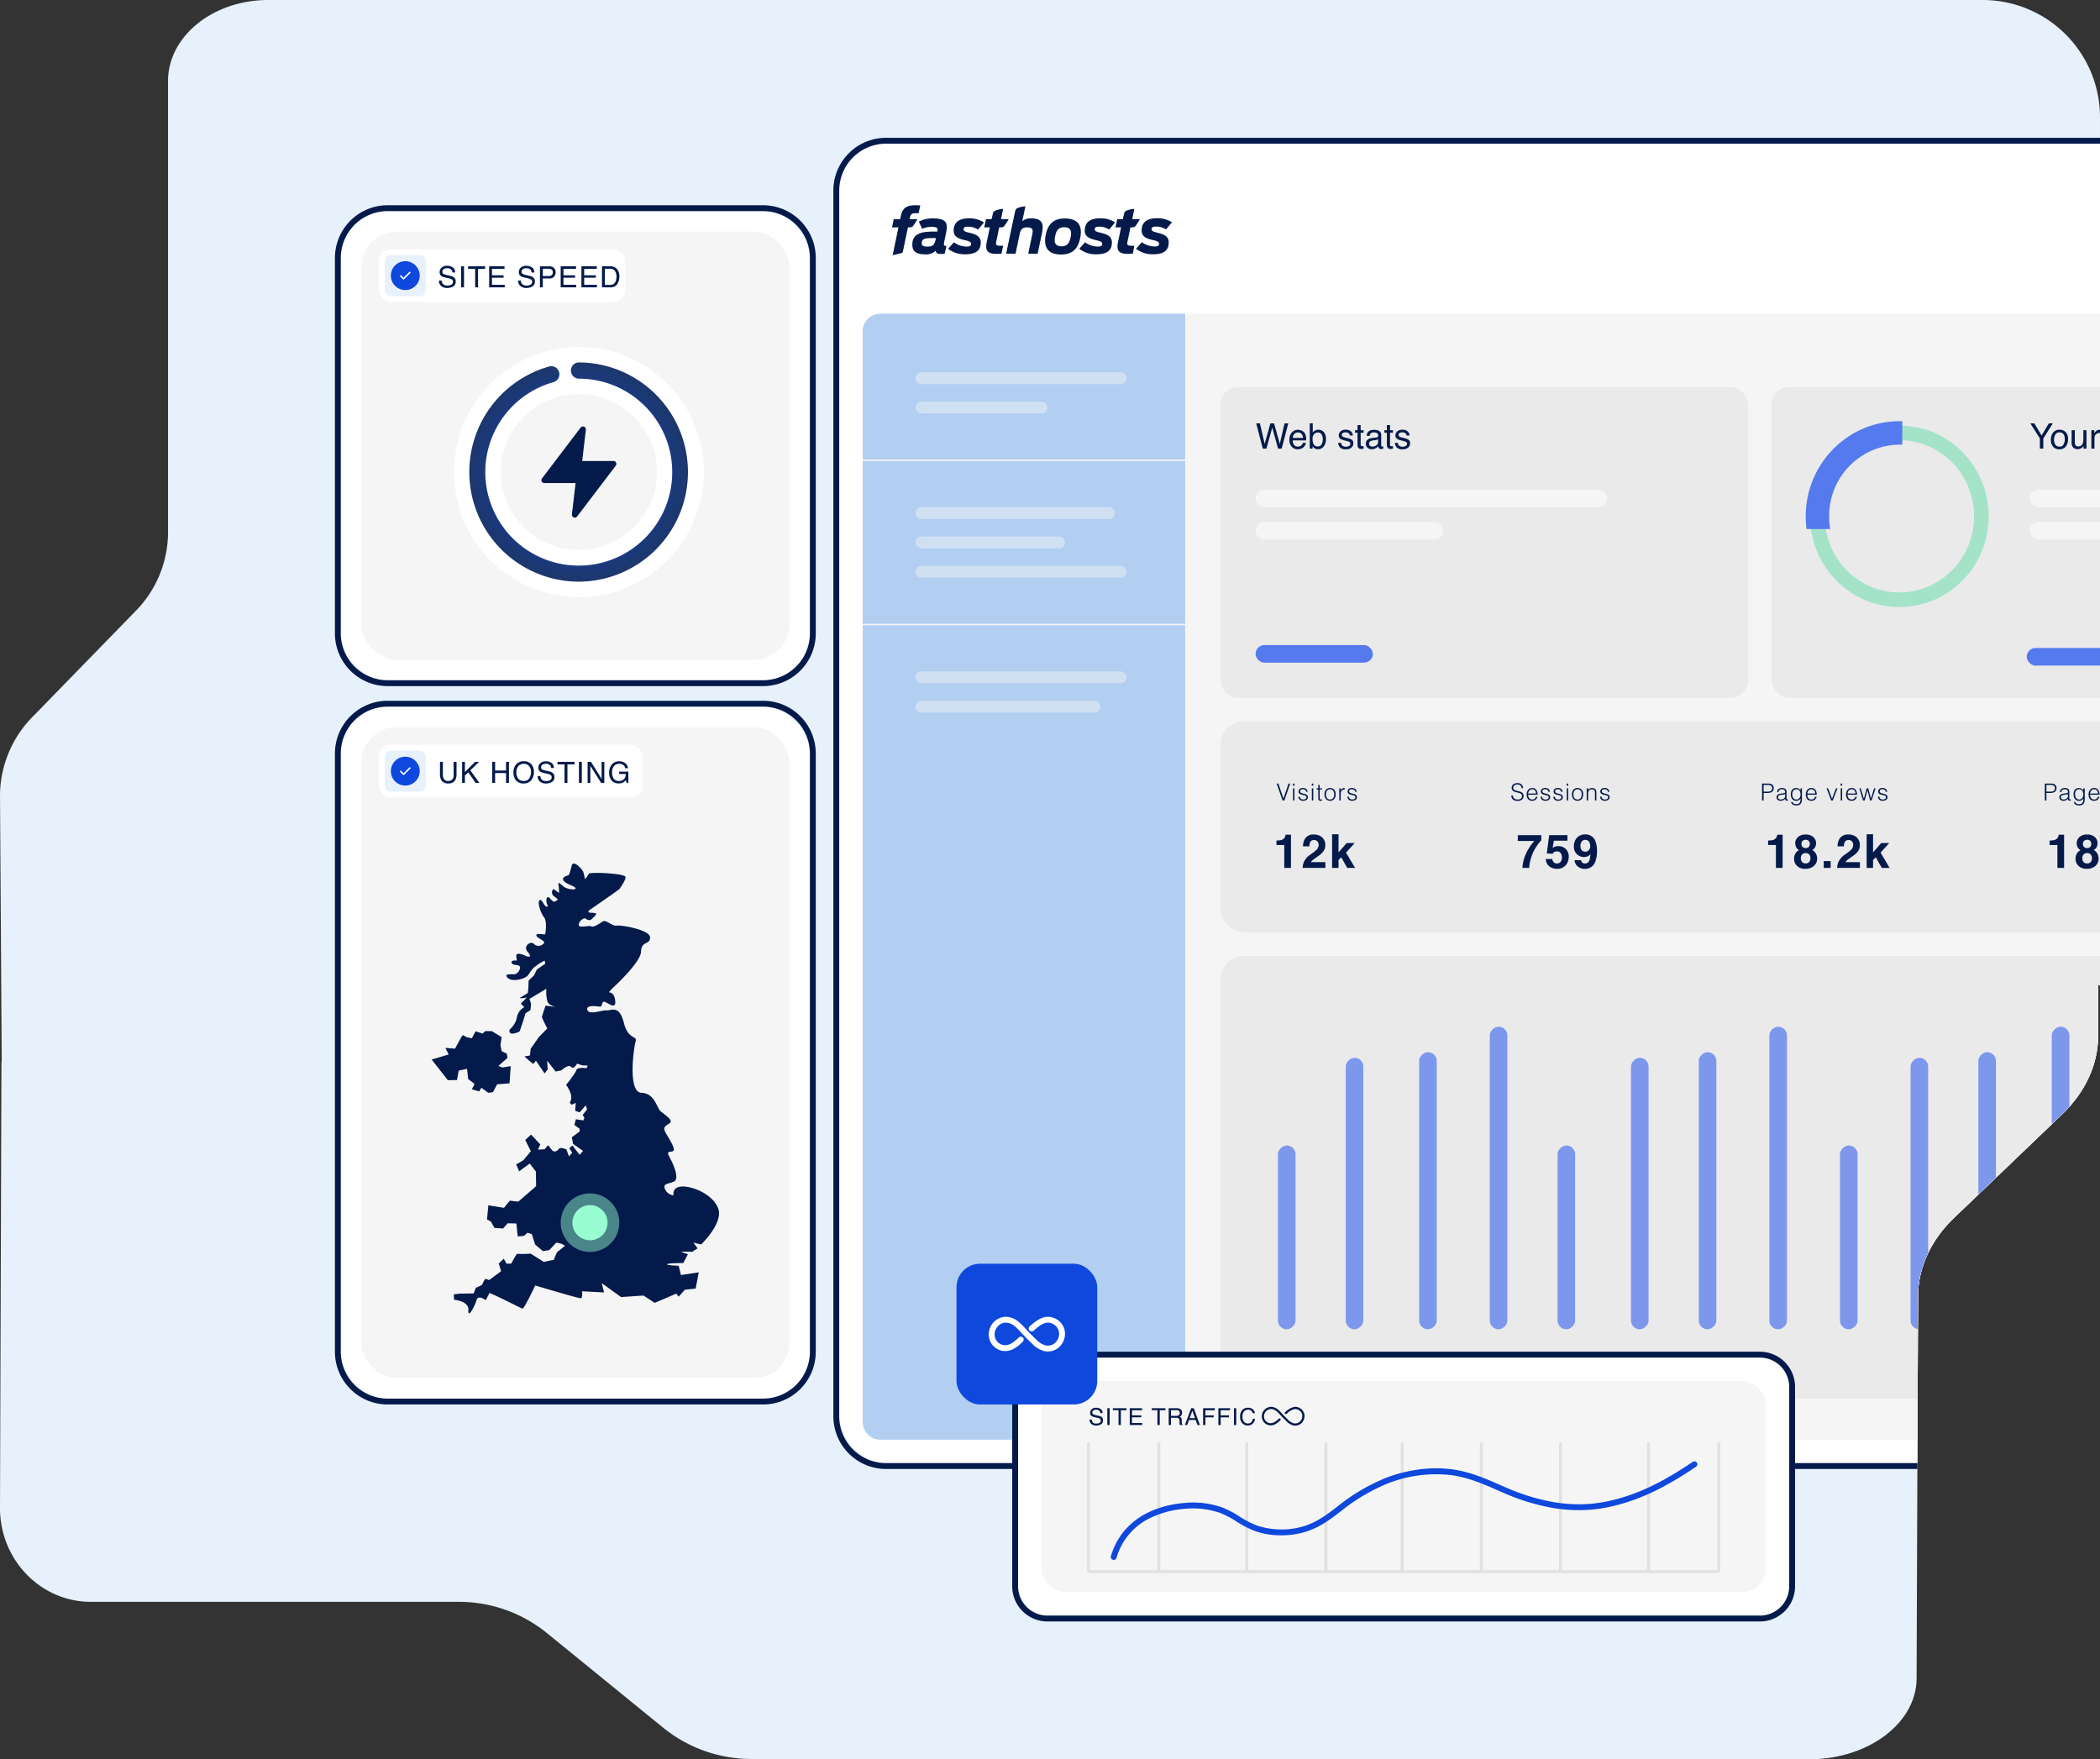 <svg xmlns="http://www.w3.org/2000/svg" xmlns:xlink="http://www.w3.org/1999/xlink" width="716.227" height="600" viewBox="0 0 716.227 600"><rect x="0" y="0" width="716.227" height="600" fill="#333333" stroke="none"/><defs><clipPath id="a"><path d="M3481.8,21730l.109-.1a47.7,47.7,0,0,1-29.9-10.775l-39.413-32.072a47.554,47.554,0,0,0-30.032-10.744H3256.936c-17.108,0-30.981-14.314-30.981-31.973l.491-152.1.093-.1q-.286-45.6-.584-91.2a38.563,38.563,0,0,1,11.529-26.885l34.286-35.2a38.465,38.465,0,0,0,11.491-26.82v-154.361c0-15.281,15.3-27.666,34.177-27.666h584.742a40,40,0,0,1,40,40v296h-.6l-.042,17.238c0,9.75-4.357,19.223-12.358,26.881l-36.751,35.2c-7.979,7.641-12.314,17.092-12.314,26.82l-.485,130.193c0,15.279-16.4,27.664-36.637,27.664Z" transform="translate(-2353.182 -21034)" fill="#e7f1fc"/></clipPath><clipPath id="b"><rect width="35.682" height="38.575" transform="translate(0 0)" fill="#fff"/></clipPath><radialGradient id="c" cx="0.5" cy="0.5" r="0.5" gradientUnits="objectBoundingBox"><stop offset="0" stop-color="#0e48dd"/><stop offset="1" stop-color="#1d376c"/></radialGradient></defs><g transform="translate(-18723.773 22595)"><g transform="translate(18835.043 -22594)"><path d="M3481.8,21730l.109-.1a47.7,47.7,0,0,1-29.9-10.775l-39.413-32.072a47.554,47.554,0,0,0-30.032-10.744H3256.936c-17.108,0-30.981-14.314-30.981-31.973l.491-152.1.093-.1q-.286-45.6-.584-91.2a38.563,38.563,0,0,1,11.529-26.885l34.286-35.2a38.465,38.465,0,0,0,11.491-26.82v-154.361c0-15.281,15.3-27.666,34.177-27.666h584.742a40,40,0,0,1,40,40v296h-.6l-.042,17.238c0,9.75-4.357,19.223-12.358,26.881l-36.751,35.2c-7.979,7.641-12.314,17.092-12.314,26.82l-.485,130.193c0,15.279-16.4,27.664-36.637,27.664Z" transform="translate(-3337.225 -21131)" fill="#e7f1fc"/></g><g transform="translate(17851 -22691)" clip-path="url(#a)"><g transform="translate(8.501 -35.299)"><g transform="translate(1150.499 180.299)"><rect width="655" height="450" rx="16" transform="translate(0 0)" fill="#fff"/><path d="M16,0A16,16,0,0,0,0,16V434a16,16,0,0,0,16,16H639a16,16,0,0,0,16-16V16A16,16,0,0,0,639,0H16m0-2H639a17.987,17.987,0,0,1,18,18V434a17.987,17.987,0,0,1-18,18H16A17.987,17.987,0,0,1-2,434V16A17.987,17.987,0,0,1,16-2Z" transform="translate(0 0)" fill="#031a4a"/><rect width="633" height="384" rx="6" transform="translate(8 58)" fill="#f5f5f5"/><rect width="503" height="151" rx="8" transform="translate(130 277.001)" fill="#eaeaea"/><g transform="translate(18 21.001)"><path d="M20.994,18.279a16.2,16.2,0,0,0,1.735-2.625H20.062l.143-.627c.185-.934.557-1.411,1.91-1.411h1.042l.55-2.671-1.653-.04c-3.245,0-4.438,1.1-5,3.792l-.207.956H14.664l-.6,2.789h2.2L14.29,27.955l3.09-.753a.591.591,0,0,0,.386-.438l1.732-8.33a3.649,3.649,0,0,0,1.5-.17m7.957,4.281C28.544,24.482,27.93,25,26.227,25c-1.6,0-2.017-.413-2.017-1.086,0-1.521.985-1.811,3.36-1.811h1.493Zm2.858,1.108.671-3.187c.674-3.314.392-5.071-4.491-5.071a9.855,9.855,0,0,0-4.79,1.1l1.174,2.455a7.569,7.569,0,0,1,2.974-.683c1.846,0,2.257.314,2.257.934a2.572,2.572,0,0,1-.082.681H28.059c-4.238,0-7.062.873-7.062,4.393,0,2.046.91,3.375,4.316,3.375a4.658,4.658,0,0,0,3.631-1.228c.225.894.639,1.086,1.724,1.086a6.287,6.287,0,0,0,1.378-.087l.589-2.669c-1.011.04-.943-.253-.782-1.086m19.4-8.018.714-3.505s-3.039.206-3.409,1.293c-.068.2-.2.757-.514,2.205H46.125l-.6,2.8h1.91l-1.05,4.98c-.532,2.625-.039,4.06,3.213,4.06.571,0,1.346,0,1.81-.04l.571-2.73h-1.14c-1.378,0-1.428-.5-1.211-1.416l1-4.853a3.57,3.57,0,0,0,1.486-.17,15.909,15.909,0,0,0,1.742-2.625Zm44.749,0,.714-3.505s-3.039.206-3.4,1.293c-.064.2-.193.757-.511,2.205H90.89l-.6,2.8h1.917l-1.05,4.976c-.541,2.625-.042,4.06,3.213,4.06.571,0,1.346,0,1.806-.04l.571-2.73H95.6c-1.378,0-1.428-.5-1.211-1.416l1-4.853a3.532,3.532,0,0,0,1.478-.17,15.479,15.479,0,0,0,1.742-2.625Zm-34.524-.275a4.438,4.438,0,0,0-2.978.96l1.071-5.071s-3.024.2-3.4,1.293C56.038,13,52.99,27.431,52.99,27.431H56.2l1.4-6.646c.271-1.332.739-2.336,2.5-2.336,2.275,0,2.05,1.126,1.764,2.586l-1.343,6.4h3.213l1.428-6.747c.593-2.93.639-5.31-3.674-5.31m13.471,6.519c-.4,1.977-1.189,3-3.056,3-1.767,0-2.356-.851-2.356-2.1a6.737,6.737,0,0,1,.168-1.362c.407-2,1.189-3.035,3.077-3.035,1.785,0,2.352.873,2.352,2.147a6.761,6.761,0,0,1-.165,1.365m3.5-1.858c0-2.788-1.56-4.643-5.462-4.643-3.488,0-5.662,1.561-6.508,5.523a10.751,10.751,0,0,0-.225,2.082c0,2.81,1.56,4.687,5.459,4.687,3.513,0,5.669-1.582,6.49-5.541a11.25,11.25,0,0,0,.243-2.1" transform="translate(-14.068 -10.905)" fill="#031a4a"/><path d="M594.433,53.514a6.236,6.236,0,0,1,3.337,1l2.025-2.446a9.086,9.086,0,0,0-5.063-1.4c-3.137,0-5.289,1.108-5.289,4.224,0,2.236,2.054,2.807,3.719,3.2,1.17.294,2.217.5,2.217,1.214,0,.916-.607,1-1.712,1a7.6,7.6,0,0,1-4.13-1.454l-1.978,2.211a9.017,9.017,0,0,0,5.792,1.883c3.195,0,5.349-.944,5.349-4.039,0-2.258-1.9-2.8-3.738-3.272-1.3-.315-2.112-.523-2.112-1.189,0-.727.436-.923,1.588-.923" transform="translate(-523.702 -46.22)" fill="#031a4a"/><path d="M192.672,53.55a6.213,6.213,0,0,1,3.341,1l2.029-2.446a9.087,9.087,0,0,0-5.057-1.4c-3.137,0-5.289,1.108-5.289,4.224,0,2.236,2.054,2.807,3.719,3.2,1.17.294,2.222.5,2.222,1.214,0,.917-.61,1-1.713,1a7.565,7.565,0,0,1-4.148-1.454l-1.985,2.206a9.141,9.141,0,0,0,5.791,1.879c3.2,0,5.349-.944,5.349-4.039,0-2.258-1.9-2.8-3.741-3.272-1.3-.315-2.112-.523-2.112-1.189,0-.727.44-.924,1.592-.924" transform="translate(-166.669 -46.246)" fill="#031a4a"/><path d="M769.033,55.407c-1.294-.315-2.105-.523-2.105-1.189,0-.727.44-.927,1.589-.927a6.237,6.237,0,0,1,3.344.985l2.025-2.446a9.067,9.067,0,0,0-5.053-1.388c-3.137,0-5.292,1.108-5.292,4.224,0,2.236,2.054,2.807,3.726,3.2,1.171.294,2.213.5,2.213,1.214,0,.916-.607,1-1.712,1a7.575,7.575,0,0,1-4.141-1.454l-1.989,2.232a9.051,9.051,0,0,0,5.791,1.883c3.2,0,5.349-.944,5.349-4.043,0-2.258-1.9-2.8-3.744-3.272" transform="translate(-678.4 -46.02)" fill="#031a4a"/></g><path d="M6,0H110a0,0,0,0,1,0,0V384a0,0,0,0,1,0,0H6a6,6,0,0,1-6-6V6A6,6,0,0,1,6,0Z" transform="translate(8 58.001)" fill="#1473e6" opacity="0.295"/><g transform="translate(0 2)"><rect width="503" height="72" rx="8" transform="translate(130 195)" fill="#eaeaea"/><path d="M-13.792-5.76h.568l1.736,5.12L-9.76-5.76h.568l-2,5.76h-.6ZM-8.224,0V-4.144h.48V0Zm-.024-5.048V-5.76h.528v.712ZM-5.92-1.3a1.218,1.218,0,0,0,.4.756,1.369,1.369,0,0,0,.836.22,1.447,1.447,0,0,0,.456-.064.916.916,0,0,0,.316-.172A.742.742,0,0,0-3.72-.8a.668.668,0,0,0,.064-.288.53.53,0,0,0-.2-.452,1.479,1.479,0,0,0-.492-.232,6.336,6.336,0,0,0-.64-.144,3.131,3.131,0,0,1-.64-.18,1.282,1.282,0,0,1-.492-.344.929.929,0,0,1-.2-.632,1.08,1.08,0,0,1,.38-.852,1.584,1.584,0,0,1,1.076-.332,1.837,1.837,0,0,1,1.092.3,1.372,1.372,0,0,1,.508,1h-.488a.9.9,0,0,0-.364-.676,1.356,1.356,0,0,0-.756-.2,1.077,1.077,0,0,0-.7.2.634.634,0,0,0-.24.516.5.5,0,0,0,.2.428,1.6,1.6,0,0,0,.492.24q.3.092.64.164a3.152,3.152,0,0,1,.64.2,1.4,1.4,0,0,1,.492.356.916.916,0,0,1,.2.624,1.052,1.052,0,0,1-.128.524,1.114,1.114,0,0,1-.352.38,1.637,1.637,0,0,1-.532.228,2.82,2.82,0,0,1-.676.076A1.826,1.826,0,0,1-5.484,0a1.416,1.416,0,0,1-.484-.3A1.383,1.383,0,0,1-6.28-.744,1.578,1.578,0,0,1-6.408-1.3ZM-1.808,0V-4.144h.48V0Zm-.024-5.048V-5.76H-1.3v.712ZM1.672.016Q1.584.032,1.44.072a1.194,1.194,0,0,1-.32.04.763.763,0,0,1-.548-.18A.876.876,0,0,1,.384-.712V-3.744H-.2v-.4H.384V-5.3h.48v1.152H1.64v.4H.864V-.9q0,.152.008.264A.443.443,0,0,0,.92-.456a.229.229,0,0,0,.124.1A.687.687,0,0,0,1.28-.32a1.24,1.24,0,0,0,.2-.016q.1-.016.2-.04Zm2.736.1A2.157,2.157,0,0,1,3.66-.032,1.675,1.675,0,0,1,3.052-.44a1.959,1.959,0,0,1-.412-.68,2.722,2.722,0,0,1-.152-.952,2.924,2.924,0,0,1,.12-.852,2.012,2.012,0,0,1,.36-.692,1.709,1.709,0,0,1,.6-.468,1.929,1.929,0,0,1,.84-.172,1.949,1.949,0,0,1,.848.172,1.729,1.729,0,0,1,.6.464,1.915,1.915,0,0,1,.356.692,3.06,3.06,0,0,1,.116.856,2.773,2.773,0,0,1-.136.9A2.017,2.017,0,0,1,5.8-.488,1.709,1.709,0,0,1,5.2-.044,1.942,1.942,0,0,1,4.408.112ZM5.816-2.072a2.83,2.83,0,0,0-.08-.688,1.63,1.63,0,0,0-.248-.556,1.191,1.191,0,0,0-.432-.372,1.4,1.4,0,0,0-.648-.136,1.314,1.314,0,0,0-.644.148,1.26,1.26,0,0,0-.436.392,1.724,1.724,0,0,0-.248.56A2.646,2.646,0,0,0,3-2.072a2.585,2.585,0,0,0,.092.708,1.66,1.66,0,0,0,.268.556,1.2,1.2,0,0,0,.44.36,1.377,1.377,0,0,0,.608.128,1.314,1.314,0,0,0,.644-.148,1.246,1.246,0,0,0,.436-.4,1.776,1.776,0,0,0,.248-.56A2.6,2.6,0,0,0,5.816-2.072ZM8.032,0h-.48V-4.144h.48v.776h.016a1.389,1.389,0,0,1,.516-.692,1.571,1.571,0,0,1,.836-.2v.52a1.4,1.4,0,0,0-.672.128,1.105,1.105,0,0,0-.42.368,1.457,1.457,0,0,0-.216.548,3.532,3.532,0,0,0-.06.66Zm2.76-1.3a1.218,1.218,0,0,0,.4.756,1.369,1.369,0,0,0,.836.22,1.447,1.447,0,0,0,.456-.064A.916.916,0,0,0,12.8-.556.742.742,0,0,0,12.992-.8a.668.668,0,0,0,.064-.288.53.53,0,0,0-.2-.452,1.479,1.479,0,0,0-.492-.232,6.336,6.336,0,0,0-.64-.144,3.131,3.131,0,0,1-.64-.18A1.282,1.282,0,0,1,10.6-2.44a.929.929,0,0,1-.2-.632,1.08,1.08,0,0,1,.38-.852,1.584,1.584,0,0,1,1.076-.332,1.837,1.837,0,0,1,1.092.3,1.372,1.372,0,0,1,.508,1h-.488a.9.9,0,0,0-.364-.676,1.356,1.356,0,0,0-.756-.2,1.077,1.077,0,0,0-.7.2.634.634,0,0,0-.24.516.5.5,0,0,0,.2.428,1.6,1.6,0,0,0,.492.24q.3.092.64.164a3.152,3.152,0,0,1,.64.2,1.4,1.4,0,0,1,.492.356.916.916,0,0,1,.2.624,1.052,1.052,0,0,1-.128.524,1.114,1.114,0,0,1-.352.38,1.637,1.637,0,0,1-.532.228,2.82,2.82,0,0,1-.676.076A1.826,1.826,0,0,1,11.228,0a1.416,1.416,0,0,1-.484-.3,1.383,1.383,0,0,1-.312-.448A1.578,1.578,0,0,1,10.3-1.3Z" transform="translate(163 222)" fill="#031a4a"/><path d="M-7.933,0h-2.281V-7.812h-2.664V-9.328A9.869,9.869,0,0,0-11.4-9.469a2.083,2.083,0,0,0,1.094-.594,1.955,1.955,0,0,0,.437-.812,1.865,1.865,0,0,0,.086-.453h1.852ZM1.113-9.023A1.4,1.4,0,0,0-.027-9.5a1.391,1.391,0,0,0-1.383.758,3.758,3.758,0,0,0-.25,1.391H-3.824A5.473,5.473,0,0,1-3.3-9.687a3.26,3.26,0,0,1,3.164-1.7,4.012,4.012,0,0,1,2.859,1A3.444,3.444,0,0,1,3.785-7.75a3.57,3.57,0,0,1-.75,2.234A7.472,7.472,0,0,1,1.418-4.07l-.891.633q-.836.594-1.145.859a2.518,2.518,0,0,0-.52.617H3.809V0H-3.949a5.323,5.323,0,0,1,.523-2.227,6.3,6.3,0,0,1,2.25-2.4A16.5,16.5,0,0,0,.816-6.2a2.332,2.332,0,0,0,.7-1.625A1.8,1.8,0,0,0,1.113-9.023ZM13.941,0H11.253L9.214-3.641l-.922.961V0H6.1V-11.477H8.292v6.2l2.773-3.2h2.758L10.847-5.219Z" transform="translate(162 245)" fill="#031a4a"/><path d="M-6.941-7.687A15.628,15.628,0,0,0-8.433-5.078,15.509,15.509,0,0,0-9.292-2.5,10.705,10.705,0,0,0-9.675,0h-2.312a13.614,13.614,0,0,1,2-6.336A14.965,14.965,0,0,1-7.933-9.18h-5.648l.031-2h8v1.742A14.155,14.155,0,0,0-6.941-7.687ZM-.184-5.625a2.178,2.178,0,0,0-.7.1,1.4,1.4,0,0,0-.789.7l-2-.094.8-6.258H3.363v1.891H-1.27l-.406,2.477a4.655,4.655,0,0,1,.8-.445,3.407,3.407,0,0,1,1.18-.18,3.543,3.543,0,0,1,2.453.945,3.515,3.515,0,0,1,1.047,2.75A4.314,4.314,0,0,1,2.8-.937,3.665,3.665,0,0,1-.215.3,4.005,4.005,0,0,1-2.871-.57,3.369,3.369,0,0,1-4.027-3.031h2.219A2.149,2.149,0,0,0-1.3-1.91a1.438,1.438,0,0,0,1.094.395A1.476,1.476,0,0,0,1.055-2.1a2.385,2.385,0,0,0,.434-1.465,2.545,2.545,0,0,0-.406-1.465A1.423,1.423,0,0,0-.184-5.625ZM9.245.328A3.745,3.745,0,0,1,6.956-.426a2.972,2.972,0,0,1-1.164-2.2H8.011a1.34,1.34,0,0,0,.422.813,1.307,1.307,0,0,0,.914.313,1.589,1.589,0,0,0,1.547-1.219,7.111,7.111,0,0,0,.3-1.961,2.408,2.408,0,0,1-.648.586,2.943,2.943,0,0,1-1.539.375,3.5,3.5,0,0,1-2.4-.934A3.418,3.418,0,0,1,5.566-7.344a4.155,4.155,0,0,1,1.051-2.949,3.559,3.559,0,0,1,2.73-1.129,3.527,3.527,0,0,1,3.547,2.289,8.913,8.913,0,0,1,.547,3.414,9.715,9.715,0,0,1-.523,3.43A3.665,3.665,0,0,1,9.245.328Zm-.781-9.57a2.025,2.025,0,0,0-.641,1.7,2.358,2.358,0,0,0,.41,1.512,1.531,1.531,0,0,0,1.262.5,1.557,1.557,0,0,0,.867-.266,1.837,1.837,0,0,0,.758-1.68A2.374,2.374,0,0,0,10.671-9a1.489,1.489,0,0,0-1.23-.562A1.529,1.529,0,0,0,8.464-9.242Z" transform="translate(245 245)" fill="#031a4a"/><path d="M-15.245,0h-2.281V-7.812H-20.19V-9.328a9.869,9.869,0,0,0,1.477-.141,2.083,2.083,0,0,0,1.094-.594,1.955,1.955,0,0,0,.438-.812,1.865,1.865,0,0,0,.086-.453h1.852Zm4.882-.711a3.348,3.348,0,0,1-.977-2.43,3.469,3.469,0,0,1,.434-1.727,2.746,2.746,0,0,1,1.27-1.164A2.643,2.643,0,0,1-10.7-7.215a3.316,3.316,0,0,1-.246-1.191,2.781,2.781,0,0,1,.93-2.105,3.693,3.693,0,0,1,2.625-.871,3.693,3.693,0,0,1,2.625.871,2.781,2.781,0,0,1,.93,2.105,3.316,3.316,0,0,1-.246,1.191A2.275,2.275,0,0,1-5.152-6.109,3.139,3.139,0,0,1-3.894-4.867a3.546,3.546,0,0,1,.422,1.727A3.23,3.23,0,0,1-4.531-.707,4.126,4.126,0,0,1-7.488.3,3.825,3.825,0,0,1-10.363-.711Zm1.336-2.578a1.819,1.819,0,0,0,.434,1.3,1.567,1.567,0,0,0,1.2.461,1.567,1.567,0,0,0,1.2-.461,1.819,1.819,0,0,0,.434-1.3A1.8,1.8,0,0,0-6.2-4.605a1.594,1.594,0,0,0-1.191-.449,1.594,1.594,0,0,0-1.191.449A1.8,1.8,0,0,0-9.027-3.289Zm.586-3.859a1.383,1.383,0,0,0,1.047.391,1.38,1.38,0,0,0,1.051-.391,1.4,1.4,0,0,0,.371-1.008,1.438,1.438,0,0,0-.371-1.051,1.4,1.4,0,0,0-1.051-.379,1.42,1.42,0,0,0-1.051.379,1.42,1.42,0,0,0-.379,1.051A1.379,1.379,0,0,0-8.441-7.148Zm7.218,4.82H1.145V0H-1.223Zm9.648-6.7A1.4,1.4,0,0,0,7.285-9.5,1.391,1.391,0,0,0,5.9-8.742a3.758,3.758,0,0,0-.25,1.391H3.488a5.473,5.473,0,0,1,.523-2.336,3.26,3.26,0,0,1,3.164-1.7,4.012,4.012,0,0,1,2.859,1A3.444,3.444,0,0,1,11.1-7.75a3.57,3.57,0,0,1-.75,2.234A7.472,7.472,0,0,1,8.73-4.07l-.891.633Q7-2.844,6.695-2.578a2.518,2.518,0,0,0-.52.617H11.12V0H3.363a5.323,5.323,0,0,1,.523-2.227,6.3,6.3,0,0,1,2.25-2.4A16.5,16.5,0,0,0,8.128-6.2a2.332,2.332,0,0,0,.7-1.625A1.8,1.8,0,0,0,8.425-9.023ZM21.253,0H18.565L16.526-3.641,15.6-2.68V0H13.417V-11.477H15.6v6.2l2.773-3.2h2.758L18.159-5.219Z" transform="translate(337 245)" fill="#031a4a"/><path d="M-15.245,0h-2.281V-7.812H-20.19V-9.328a9.869,9.869,0,0,0,1.477-.141,2.083,2.083,0,0,0,1.094-.594,1.955,1.955,0,0,0,.438-.812,1.865,1.865,0,0,0,.086-.453h1.852Zm4.882-.711a3.348,3.348,0,0,1-.977-2.43,3.469,3.469,0,0,1,.434-1.727,2.746,2.746,0,0,1,1.27-1.164A2.643,2.643,0,0,1-10.7-7.215a3.316,3.316,0,0,1-.246-1.191,2.781,2.781,0,0,1,.93-2.105,3.693,3.693,0,0,1,2.625-.871,3.693,3.693,0,0,1,2.625.871,2.781,2.781,0,0,1,.93,2.105,3.316,3.316,0,0,1-.246,1.191A2.275,2.275,0,0,1-5.152-6.109,3.139,3.139,0,0,1-3.894-4.867a3.546,3.546,0,0,1,.422,1.727A3.23,3.23,0,0,1-4.531-.707,4.126,4.126,0,0,1-7.488.3,3.825,3.825,0,0,1-10.363-.711Zm1.336-2.578a1.819,1.819,0,0,0,.434,1.3,1.567,1.567,0,0,0,1.2.461,1.567,1.567,0,0,0,1.2-.461,1.819,1.819,0,0,0,.434-1.3A1.8,1.8,0,0,0-6.2-4.605a1.594,1.594,0,0,0-1.191-.449,1.594,1.594,0,0,0-1.191.449A1.8,1.8,0,0,0-9.027-3.289Zm.586-3.859a1.383,1.383,0,0,0,1.047.391,1.38,1.38,0,0,0,1.051-.391,1.4,1.4,0,0,0,.371-1.008,1.438,1.438,0,0,0-.371-1.051,1.4,1.4,0,0,0-1.051-.379,1.42,1.42,0,0,0-1.051.379,1.42,1.42,0,0,0-.379,1.051A1.379,1.379,0,0,0-8.441-7.148Zm7.218,4.82H1.145V0H-1.223Zm9.648-6.7A1.4,1.4,0,0,0,7.285-9.5,1.391,1.391,0,0,0,5.9-8.742a3.758,3.758,0,0,0-.25,1.391H3.488a5.473,5.473,0,0,1,.523-2.336,3.26,3.26,0,0,1,3.164-1.7,4.012,4.012,0,0,1,2.859,1A3.444,3.444,0,0,1,11.1-7.75a3.57,3.57,0,0,1-.75,2.234A7.472,7.472,0,0,1,8.73-4.07l-.891.633Q7-2.844,6.695-2.578a2.518,2.518,0,0,0-.52.617H11.12V0H3.363a5.323,5.323,0,0,1,.523-2.227,6.3,6.3,0,0,1,2.25-2.4A16.5,16.5,0,0,0,8.128-6.2a2.332,2.332,0,0,0,.7-1.625A1.8,1.8,0,0,0,8.425-9.023ZM21.253,0H18.565L16.526-3.641,15.6-2.68V0H13.417V-11.477H15.6v6.2l2.773-3.2h2.758L18.159-5.219Z" transform="translate(433 245)" fill="#031a4a"/><path d="M-16.252-1.72a1.707,1.707,0,0,0,.172.652,1.29,1.29,0,0,0,.36.436,1.427,1.427,0,0,0,.508.244,2.407,2.407,0,0,0,.616.076,2.053,2.053,0,0,0,.664-.1,1.256,1.256,0,0,0,.456-.26,1.02,1.02,0,0,0,.26-.38,1.247,1.247,0,0,0,.084-.456.9.9,0,0,0-.152-.544,1.173,1.173,0,0,0-.4-.34,2.424,2.424,0,0,0-.56-.212q-.316-.08-.648-.156t-.648-.18a2.04,2.04,0,0,1-.56-.28,1.353,1.353,0,0,1-.4-.452,1.44,1.44,0,0,1-.152-.7,1.409,1.409,0,0,1,.124-.576,1.434,1.434,0,0,1,.368-.5,1.806,1.806,0,0,1,.612-.344,2.577,2.577,0,0,1,.848-.128,2.43,2.43,0,0,1,.852.136,1.692,1.692,0,0,1,.6.372,1.531,1.531,0,0,1,.36.548,1.834,1.834,0,0,1,.12.664h-.52a1.293,1.293,0,0,0-.116-.568,1.066,1.066,0,0,0-.316-.392,1.349,1.349,0,0,0-.456-.224,1.941,1.941,0,0,0-.528-.072,1.857,1.857,0,0,0-.7.116,1.23,1.23,0,0,0-.452.3,1.013,1.013,0,0,0-.232.408.982.982,0,0,0-.024.448.781.781,0,0,0,.224.448,1.413,1.413,0,0,0,.432.276,3.255,3.255,0,0,0,.564.176q.308.068.628.144a6.423,6.423,0,0,1,.62.18,1.906,1.906,0,0,1,.532.28,1.29,1.29,0,0,1,.372.452,1.522,1.522,0,0,1,.14.692,1.5,1.5,0,0,1-.552,1.24,2.432,2.432,0,0,1-1.552.44,2.865,2.865,0,0,1-.832-.116,1.843,1.843,0,0,1-.664-.352A1.617,1.617,0,0,1-16.624-.9a1.991,1.991,0,0,1-.156-.82Zm7.912-.64a1.9,1.9,0,0,0-.084-.572A1.337,1.337,0,0,0-8.672-3.4a1.18,1.18,0,0,0-.412-.312,1.326,1.326,0,0,0-.568-.116,1.263,1.263,0,0,0-.564.12,1.3,1.3,0,0,0-.416.32,1.61,1.61,0,0,0-.276.464,2.151,2.151,0,0,0-.136.56Zm-2.7.4a2.249,2.249,0,0,0,.088.636,1.536,1.536,0,0,0,.26.52,1.259,1.259,0,0,0,.436.352,1.342,1.342,0,0,0,.608.132,1.323,1.323,0,0,0,.808-.248,1.194,1.194,0,0,0,.448-.7h.536a2.584,2.584,0,0,1-.232.548,1.691,1.691,0,0,1-.36.44,1.556,1.556,0,0,1-.512.292,2.074,2.074,0,0,1-.688.1,2.009,2.009,0,0,1-.856-.168,1.614,1.614,0,0,1-.592-.46,1.941,1.941,0,0,1-.344-.688,3.119,3.119,0,0,1-.112-.852,2.715,2.715,0,0,1,.132-.856,2.18,2.18,0,0,1,.376-.7,1.747,1.747,0,0,1,.6-.472,1.8,1.8,0,0,1,.8-.172,1.652,1.652,0,0,1,1.344.588,2.583,2.583,0,0,1,.48,1.708Zm4.752.664a1.218,1.218,0,0,0,.4.756,1.369,1.369,0,0,0,.836.22A1.447,1.447,0,0,0-4.6-.384.916.916,0,0,0-4.28-.556.742.742,0,0,0-4.092-.8a.668.668,0,0,0,.064-.288.53.53,0,0,0-.2-.452,1.479,1.479,0,0,0-.492-.232,6.336,6.336,0,0,0-.64-.144A3.131,3.131,0,0,1-6-2.1a1.282,1.282,0,0,1-.492-.344.929.929,0,0,1-.2-.632,1.08,1.08,0,0,1,.38-.852,1.584,1.584,0,0,1,1.076-.332,1.837,1.837,0,0,1,1.092.3,1.372,1.372,0,0,1,.508,1h-.488a.9.9,0,0,0-.364-.676,1.356,1.356,0,0,0-.756-.2,1.077,1.077,0,0,0-.7.2.634.634,0,0,0-.24.516.5.5,0,0,0,.2.428,1.6,1.6,0,0,0,.492.24q.3.092.64.164a3.152,3.152,0,0,1,.64.2,1.4,1.4,0,0,1,.492.356.916.916,0,0,1,.2.624,1.052,1.052,0,0,1-.128.524A1.114,1.114,0,0,1-4-.192a1.637,1.637,0,0,1-.532.228A2.82,2.82,0,0,1-5.2.112,1.826,1.826,0,0,1-5.856,0,1.416,1.416,0,0,1-6.34-.3a1.383,1.383,0,0,1-.312-.448A1.578,1.578,0,0,1-6.78-1.3Zm4.32,0a1.218,1.218,0,0,0,.4.756,1.369,1.369,0,0,0,.836.22A1.447,1.447,0,0,0-.276-.384.916.916,0,0,0,.04-.556.742.742,0,0,0,.228-.8a.668.668,0,0,0,.064-.288A.53.53,0,0,0,.1-1.54,1.479,1.479,0,0,0-.4-1.772a6.335,6.335,0,0,0-.64-.144,3.131,3.131,0,0,1-.64-.18,1.282,1.282,0,0,1-.492-.344.929.929,0,0,1-.2-.632,1.08,1.08,0,0,1,.38-.852A1.584,1.584,0,0,1-.908-4.256a1.837,1.837,0,0,1,1.092.3,1.372,1.372,0,0,1,.508,1H.2A.9.9,0,0,0-.16-3.628a1.356,1.356,0,0,0-.756-.2,1.077,1.077,0,0,0-.7.2.634.634,0,0,0-.24.516.5.5,0,0,0,.2.428,1.6,1.6,0,0,0,.492.24q.3.092.64.164a3.152,3.152,0,0,1,.64.2,1.4,1.4,0,0,1,.492.356A.916.916,0,0,1,.8-1.1a1.052,1.052,0,0,1-.128.524,1.114,1.114,0,0,1-.352.38A1.637,1.637,0,0,1-.208.036,2.82,2.82,0,0,1-.884.112,1.826,1.826,0,0,1-1.536,0,1.416,1.416,0,0,1-2.02-.3a1.383,1.383,0,0,1-.312-.448A1.578,1.578,0,0,1-2.46-1.3ZM2.14,0V-4.144h.48V0ZM2.116-5.048V-5.76h.528v.712Zm3.7,5.16a2.157,2.157,0,0,1-.748-.144A1.675,1.675,0,0,1,4.456-.44a1.959,1.959,0,0,1-.412-.68,2.722,2.722,0,0,1-.152-.952,2.924,2.924,0,0,1,.12-.852,2.012,2.012,0,0,1,.36-.692,1.709,1.709,0,0,1,.6-.468,1.929,1.929,0,0,1,.84-.172,1.949,1.949,0,0,1,.848.172,1.729,1.729,0,0,1,.6.464,1.915,1.915,0,0,1,.356.692,3.06,3.06,0,0,1,.116.856,2.773,2.773,0,0,1-.136.9,2.017,2.017,0,0,1-.388.688A1.709,1.709,0,0,1,6.6-.044,1.942,1.942,0,0,1,5.812.112ZM7.22-2.072a2.83,2.83,0,0,0-.08-.688,1.63,1.63,0,0,0-.248-.556,1.191,1.191,0,0,0-.432-.372,1.4,1.4,0,0,0-.648-.136,1.314,1.314,0,0,0-.644.148,1.26,1.26,0,0,0-.436.392,1.724,1.724,0,0,0-.248.56,2.646,2.646,0,0,0-.08.652,2.585,2.585,0,0,0,.092.708,1.66,1.66,0,0,0,.268.556,1.2,1.2,0,0,0,.44.36,1.377,1.377,0,0,0,.608.128,1.314,1.314,0,0,0,.644-.148,1.246,1.246,0,0,0,.436-.4,1.776,1.776,0,0,0,.248-.56A2.6,2.6,0,0,0,7.22-2.072ZM9.412,0h-.48V-4.144h.48v.576a3.049,3.049,0,0,1,.6-.5,1.371,1.371,0,0,1,.74-.192,1.889,1.889,0,0,1,.712.132,1.215,1.215,0,0,1,.552.46,1.032,1.032,0,0,1,.18.46,4.176,4.176,0,0,1,.028.492V0h-.48V-2.7a1.235,1.235,0,0,0-.248-.84,1.053,1.053,0,0,0-.824-.28,1.169,1.169,0,0,0-.408.068,1.284,1.284,0,0,0-.332.18,1.206,1.206,0,0,0-.252.256,1.188,1.188,0,0,0-.16.3,1.526,1.526,0,0,0-.088.384q-.016.184-.016.4ZM13.98-1.3a1.218,1.218,0,0,0,.4.756,1.369,1.369,0,0,0,.836.22,1.447,1.447,0,0,0,.456-.064.916.916,0,0,0,.316-.172A.742.742,0,0,0,16.18-.8a.668.668,0,0,0,.064-.288.53.53,0,0,0-.2-.452,1.479,1.479,0,0,0-.492-.232,6.336,6.336,0,0,0-.64-.144,3.131,3.131,0,0,1-.64-.18,1.282,1.282,0,0,1-.492-.344.929.929,0,0,1-.2-.632,1.08,1.08,0,0,1,.38-.852,1.584,1.584,0,0,1,1.076-.332,1.837,1.837,0,0,1,1.092.3,1.372,1.372,0,0,1,.508,1h-.488a.9.9,0,0,0-.364-.676,1.356,1.356,0,0,0-.756-.2,1.077,1.077,0,0,0-.7.2.634.634,0,0,0-.24.516.5.5,0,0,0,.2.428,1.6,1.6,0,0,0,.492.24q.3.092.64.164a3.152,3.152,0,0,1,.64.2,1.4,1.4,0,0,1,.492.356.916.916,0,0,1,.2.624,1.052,1.052,0,0,1-.128.524,1.114,1.114,0,0,1-.352.38,1.637,1.637,0,0,1-.532.228,2.82,2.82,0,0,1-.676.076A1.826,1.826,0,0,1,14.416,0a1.416,1.416,0,0,1-.484-.3,1.383,1.383,0,0,1-.312-.448,1.578,1.578,0,0,1-.128-.552Z" transform="translate(246 222)" fill="#031a4a"/><path d="M-21.264,0V-5.76h2.1a2.825,2.825,0,0,1,.924.128,1.429,1.429,0,0,1,.576.352,1.239,1.239,0,0,1,.3.516,2.2,2.2,0,0,1,.084.612,1.465,1.465,0,0,1-.2.792,1.447,1.447,0,0,1-.508.492,2.188,2.188,0,0,1-.708.252,4.441,4.441,0,0,1-.8.072H-20.72V0Zm1.792-3.008a4.442,4.442,0,0,0,.688-.048,1.372,1.372,0,0,0,.516-.18.891.891,0,0,0,.328-.36,1.317,1.317,0,0,0,.116-.6.985.985,0,0,0-.356-.824,1.834,1.834,0,0,0-1.132-.28H-20.72v2.288Zm6.08.832a2.353,2.353,0,0,1-.616.168q-.312.04-.624.064a1.759,1.759,0,0,0-.86.248.711.711,0,0,0-.308.632.686.686,0,0,0,.076.332.7.7,0,0,0,.2.232.846.846,0,0,0,.288.136A1.276,1.276,0,0,0-14.9-.32a2.179,2.179,0,0,0,.56-.072,1.514,1.514,0,0,0,.484-.22,1.123,1.123,0,0,0,.34-.376,1.086,1.086,0,0,0,.128-.54Zm-.808-.24q.136-.016.324-.048a1.224,1.224,0,0,0,.308-.088.255.255,0,0,0,.148-.188,1.182,1.182,0,0,0,.028-.244.818.818,0,0,0-.236-.6,1.1,1.1,0,0,0-.8-.236,2.205,2.205,0,0,0-.456.044.993.993,0,0,0-.364.152.839.839,0,0,0-.256.288,1.222,1.222,0,0,0-.132.452h-.488a1.483,1.483,0,0,1,.168-.628,1.274,1.274,0,0,1,.372-.424,1.543,1.543,0,0,1,.528-.24,2.582,2.582,0,0,1,.636-.076,2.451,2.451,0,0,1,.588.068,1.363,1.363,0,0,1,.48.216,1,1,0,0,1,.32.4,1.429,1.429,0,0,1,.116.608V-.712q0,.28.1.356t.4-.036v.376l-.164.048a.744.744,0,0,1-.212.032A.958.958,0,0,1-13,.04a.37.37,0,0,1-.192-.076.468.468,0,0,1-.116-.144.6.6,0,0,1-.06-.184,1.342,1.342,0,0,1-.016-.212,2.084,2.084,0,0,1-.7.512,2.046,2.046,0,0,1-.848.176A1.9,1.9,0,0,1-15.452.04,1.268,1.268,0,0,1-15.9-.184a1.112,1.112,0,0,1-.3-.372,1.142,1.142,0,0,1-.112-.524q0-1.056,1.448-1.248Zm6.064.36a2.554,2.554,0,0,0-.092-.7,1.706,1.706,0,0,0-.268-.56,1.263,1.263,0,0,0-.44-.372,1.291,1.291,0,0,0-.6-.136,1.426,1.426,0,0,0-.56.108,1.282,1.282,0,0,0-.448.316,1.475,1.475,0,0,0-.3.508,2.038,2.038,0,0,0-.108.692,2.705,2.705,0,0,0,.064.732,1.747,1.747,0,0,0,.256.6,1.277,1.277,0,0,0,.448.4,1.337,1.337,0,0,0,.648.148,1.22,1.22,0,0,0,.588-.14,1.356,1.356,0,0,0,.44-.376,1.73,1.73,0,0,0,.276-.552A2.286,2.286,0,0,0-8.136-2.056Zm0-2.088h.48V-.4A3.679,3.679,0,0,1-7.74.4a1.715,1.715,0,0,1-.3.668,1.5,1.5,0,0,1-.592.46A2.339,2.339,0,0,1-9.6,1.7a2.358,2.358,0,0,1-.784-.116,1.7,1.7,0,0,1-.536-.292A1.26,1.26,0,0,1-11.236.9a.973.973,0,0,1-.116-.4h.512a.948.948,0,0,0,.176.38.878.878,0,0,0,.284.232,1.214,1.214,0,0,0,.364.116,2.63,2.63,0,0,0,.416.032A1.584,1.584,0,0,0-8.816,1.1a1.147,1.147,0,0,0,.448-.44,1.689,1.689,0,0,0,.2-.616,4.716,4.716,0,0,0,.036-.7,1.486,1.486,0,0,1-.636.58,1.911,1.911,0,0,1-.844.2,1.762,1.762,0,0,1-.82-.18,1.684,1.684,0,0,1-.576-.48,2.063,2.063,0,0,1-.34-.7,3.071,3.071,0,0,1-.112-.832,3.392,3.392,0,0,1,.1-.856,1.876,1.876,0,0,1,.332-.692,1.594,1.594,0,0,1,.58-.46,1.976,1.976,0,0,1,.856-.168,1.565,1.565,0,0,1,.408.056,1.931,1.931,0,0,1,.4.16,1.563,1.563,0,0,1,.36.264,1.407,1.407,0,0,1,.268.36h.016ZM-3.128-2.36a1.9,1.9,0,0,0-.084-.572A1.337,1.337,0,0,0-3.46-3.4a1.18,1.18,0,0,0-.412-.312,1.326,1.326,0,0,0-.568-.116A1.263,1.263,0,0,0-5-3.7a1.3,1.3,0,0,0-.416.32A1.61,1.61,0,0,0-5.7-2.92a2.151,2.151,0,0,0-.136.56Zm-2.7.4a2.249,2.249,0,0,0,.088.636,1.536,1.536,0,0,0,.26.52,1.259,1.259,0,0,0,.436.352A1.342,1.342,0,0,0-4.44-.32a1.323,1.323,0,0,0,.808-.248,1.194,1.194,0,0,0,.448-.7h.536a2.584,2.584,0,0,1-.232.548,1.691,1.691,0,0,1-.36.44,1.556,1.556,0,0,1-.512.292,2.074,2.074,0,0,1-.688.1A2.009,2.009,0,0,1-5.3-.056a1.614,1.614,0,0,1-.592-.46A1.941,1.941,0,0,1-6.232-1.2a3.119,3.119,0,0,1-.112-.852,2.715,2.715,0,0,1,.132-.856,2.18,2.18,0,0,1,.376-.7,1.747,1.747,0,0,1,.6-.472,1.8,1.8,0,0,1,.8-.172A1.652,1.652,0,0,1-3.1-3.668a2.583,2.583,0,0,1,.48,1.708ZM.744-4.144h.52L2.608-.592,3.952-4.144h.52L2.864,0H2.328ZM5.576,0V-4.144h.48V0ZM5.552-5.048V-5.76H6.08v.712ZM10.6-2.36a1.9,1.9,0,0,0-.084-.572,1.337,1.337,0,0,0-.248-.464,1.18,1.18,0,0,0-.412-.312,1.326,1.326,0,0,0-.568-.116,1.263,1.263,0,0,0-.564.12,1.3,1.3,0,0,0-.416.32,1.61,1.61,0,0,0-.276.464,2.151,2.151,0,0,0-.136.56Zm-2.7.4a2.249,2.249,0,0,0,.088.636,1.536,1.536,0,0,0,.26.52,1.259,1.259,0,0,0,.436.352,1.342,1.342,0,0,0,.608.132A1.323,1.323,0,0,0,10.1-.568a1.194,1.194,0,0,0,.448-.7h.536a2.584,2.584,0,0,1-.232.548,1.691,1.691,0,0,1-.36.44,1.556,1.556,0,0,1-.512.292,2.074,2.074,0,0,1-.688.1,2.009,2.009,0,0,1-.856-.168,1.614,1.614,0,0,1-.592-.46A1.941,1.941,0,0,1,7.5-1.2a3.119,3.119,0,0,1-.112-.852,2.715,2.715,0,0,1,.132-.856,2.18,2.18,0,0,1,.376-.7,1.747,1.747,0,0,1,.6-.472,1.8,1.8,0,0,1,.8-.172,1.652,1.652,0,0,1,1.344.588,2.583,2.583,0,0,1,.48,1.708ZM15.872-.64l1.088-3.5h.488L16.1,0h-.512l-.9-3.48h-.016L13.752,0h-.576L11.912-4.144h.48L13.464-.608l.96-3.536h.536ZM18.744-1.3a1.218,1.218,0,0,0,.4.756,1.369,1.369,0,0,0,.836.22,1.447,1.447,0,0,0,.456-.064.916.916,0,0,0,.316-.172A.742.742,0,0,0,20.944-.8a.668.668,0,0,0,.064-.288.53.53,0,0,0-.2-.452,1.479,1.479,0,0,0-.492-.232,6.335,6.335,0,0,0-.64-.144,3.131,3.131,0,0,1-.64-.18,1.282,1.282,0,0,1-.492-.344.929.929,0,0,1-.2-.632,1.08,1.08,0,0,1,.38-.852,1.584,1.584,0,0,1,1.076-.332,1.837,1.837,0,0,1,1.092.3,1.372,1.372,0,0,1,.508,1H20.92a.9.9,0,0,0-.364-.676,1.356,1.356,0,0,0-.756-.2,1.077,1.077,0,0,0-.7.2.634.634,0,0,0-.24.516.5.5,0,0,0,.2.428,1.6,1.6,0,0,0,.492.24q.3.092.64.164a3.152,3.152,0,0,1,.64.2,1.4,1.4,0,0,1,.492.356.916.916,0,0,1,.2.624,1.052,1.052,0,0,1-.128.524,1.114,1.114,0,0,1-.352.38,1.637,1.637,0,0,1-.532.228,2.82,2.82,0,0,1-.676.076A1.826,1.826,0,0,1,19.18,0,1.416,1.416,0,0,1,18.7-.3a1.383,1.383,0,0,1-.312-.448,1.578,1.578,0,0,1-.128-.552Z" transform="translate(336 222)" fill="#031a4a"/><path d="M-21.264,0V-5.76h2.1a2.825,2.825,0,0,1,.924.128,1.429,1.429,0,0,1,.576.352,1.239,1.239,0,0,1,.3.516,2.2,2.2,0,0,1,.084.612,1.465,1.465,0,0,1-.2.792,1.447,1.447,0,0,1-.508.492,2.188,2.188,0,0,1-.708.252,4.441,4.441,0,0,1-.8.072H-20.72V0Zm1.792-3.008a4.442,4.442,0,0,0,.688-.048,1.372,1.372,0,0,0,.516-.18.891.891,0,0,0,.328-.36,1.317,1.317,0,0,0,.116-.6.985.985,0,0,0-.356-.824,1.834,1.834,0,0,0-1.132-.28H-20.72v2.288Zm6.08.832a2.353,2.353,0,0,1-.616.168q-.312.04-.624.064a1.759,1.759,0,0,0-.86.248.711.711,0,0,0-.308.632.686.686,0,0,0,.076.332.7.7,0,0,0,.2.232.846.846,0,0,0,.288.136A1.276,1.276,0,0,0-14.9-.32a2.179,2.179,0,0,0,.56-.072,1.514,1.514,0,0,0,.484-.22,1.123,1.123,0,0,0,.34-.376,1.086,1.086,0,0,0,.128-.54Zm-.808-.24q.136-.016.324-.048a1.224,1.224,0,0,0,.308-.088.255.255,0,0,0,.148-.188,1.182,1.182,0,0,0,.028-.244.818.818,0,0,0-.236-.6,1.1,1.1,0,0,0-.8-.236,2.205,2.205,0,0,0-.456.044.993.993,0,0,0-.364.152.839.839,0,0,0-.256.288,1.222,1.222,0,0,0-.132.452h-.488a1.483,1.483,0,0,1,.168-.628,1.274,1.274,0,0,1,.372-.424,1.543,1.543,0,0,1,.528-.24,2.582,2.582,0,0,1,.636-.076,2.451,2.451,0,0,1,.588.068,1.363,1.363,0,0,1,.48.216,1,1,0,0,1,.32.4,1.429,1.429,0,0,1,.116.608V-.712q0,.28.1.356t.4-.036v.376l-.164.048a.744.744,0,0,1-.212.032A.958.958,0,0,1-13,.04a.37.37,0,0,1-.192-.076.468.468,0,0,1-.116-.144.6.6,0,0,1-.06-.184,1.342,1.342,0,0,1-.016-.212,2.084,2.084,0,0,1-.7.512,2.046,2.046,0,0,1-.848.176A1.9,1.9,0,0,1-15.452.04,1.268,1.268,0,0,1-15.9-.184a1.112,1.112,0,0,1-.3-.372,1.142,1.142,0,0,1-.112-.524q0-1.056,1.448-1.248Zm6.064.36a2.554,2.554,0,0,0-.092-.7,1.706,1.706,0,0,0-.268-.56,1.263,1.263,0,0,0-.44-.372,1.291,1.291,0,0,0-.6-.136,1.426,1.426,0,0,0-.56.108,1.282,1.282,0,0,0-.448.316,1.475,1.475,0,0,0-.3.508,2.038,2.038,0,0,0-.108.692,2.705,2.705,0,0,0,.064.732,1.747,1.747,0,0,0,.256.6,1.277,1.277,0,0,0,.448.4,1.337,1.337,0,0,0,.648.148,1.22,1.22,0,0,0,.588-.14,1.356,1.356,0,0,0,.44-.376,1.73,1.73,0,0,0,.276-.552A2.286,2.286,0,0,0-8.136-2.056Zm0-2.088h.48V-.4A3.679,3.679,0,0,1-7.74.4a1.715,1.715,0,0,1-.3.668,1.5,1.5,0,0,1-.592.46A2.339,2.339,0,0,1-9.6,1.7a2.358,2.358,0,0,1-.784-.116,1.7,1.7,0,0,1-.536-.292A1.26,1.26,0,0,1-11.236.9a.973.973,0,0,1-.116-.4h.512a.948.948,0,0,0,.176.38.878.878,0,0,0,.284.232,1.214,1.214,0,0,0,.364.116,2.63,2.63,0,0,0,.416.032A1.584,1.584,0,0,0-8.816,1.1a1.147,1.147,0,0,0,.448-.44,1.689,1.689,0,0,0,.2-.616,4.716,4.716,0,0,0,.036-.7,1.486,1.486,0,0,1-.636.58,1.911,1.911,0,0,1-.844.2,1.762,1.762,0,0,1-.82-.18,1.684,1.684,0,0,1-.576-.48,2.063,2.063,0,0,1-.34-.7,3.071,3.071,0,0,1-.112-.832,3.392,3.392,0,0,1,.1-.856,1.876,1.876,0,0,1,.332-.692,1.594,1.594,0,0,1,.58-.46,1.976,1.976,0,0,1,.856-.168,1.565,1.565,0,0,1,.408.056,1.931,1.931,0,0,1,.4.16,1.563,1.563,0,0,1,.36.264,1.407,1.407,0,0,1,.268.36h.016ZM-3.128-2.36a1.9,1.9,0,0,0-.084-.572A1.337,1.337,0,0,0-3.46-3.4a1.18,1.18,0,0,0-.412-.312,1.326,1.326,0,0,0-.568-.116A1.263,1.263,0,0,0-5-3.7a1.3,1.3,0,0,0-.416.32A1.61,1.61,0,0,0-5.7-2.92a2.151,2.151,0,0,0-.136.56Zm-2.7.4a2.249,2.249,0,0,0,.088.636,1.536,1.536,0,0,0,.26.52,1.259,1.259,0,0,0,.436.352A1.342,1.342,0,0,0-4.44-.32a1.323,1.323,0,0,0,.808-.248,1.194,1.194,0,0,0,.448-.7h.536a2.584,2.584,0,0,1-.232.548,1.691,1.691,0,0,1-.36.44,1.556,1.556,0,0,1-.512.292,2.074,2.074,0,0,1-.688.1A2.009,2.009,0,0,1-5.3-.056a1.614,1.614,0,0,1-.592-.46A1.941,1.941,0,0,1-6.232-1.2a3.119,3.119,0,0,1-.112-.852,2.715,2.715,0,0,1,.132-.856,2.18,2.18,0,0,1,.376-.7,1.747,1.747,0,0,1,.6-.472,1.8,1.8,0,0,1,.8-.172A1.652,1.652,0,0,1-3.1-3.668a2.583,2.583,0,0,1,.48,1.708ZM.744-4.144h.52L2.608-.592,3.952-4.144h.52L2.864,0H2.328ZM5.576,0V-4.144h.48V0ZM5.552-5.048V-5.76H6.08v.712ZM10.6-2.36a1.9,1.9,0,0,0-.084-.572,1.337,1.337,0,0,0-.248-.464,1.18,1.18,0,0,0-.412-.312,1.326,1.326,0,0,0-.568-.116,1.263,1.263,0,0,0-.564.12,1.3,1.3,0,0,0-.416.32,1.61,1.61,0,0,0-.276.464,2.151,2.151,0,0,0-.136.56Zm-2.7.4a2.249,2.249,0,0,0,.088.636,1.536,1.536,0,0,0,.26.52,1.259,1.259,0,0,0,.436.352,1.342,1.342,0,0,0,.608.132A1.323,1.323,0,0,0,10.1-.568a1.194,1.194,0,0,0,.448-.7h.536a2.584,2.584,0,0,1-.232.548,1.691,1.691,0,0,1-.36.44,1.556,1.556,0,0,1-.512.292,2.074,2.074,0,0,1-.688.1,2.009,2.009,0,0,1-.856-.168,1.614,1.614,0,0,1-.592-.46A1.941,1.941,0,0,1,7.5-1.2a3.119,3.119,0,0,1-.112-.852,2.715,2.715,0,0,1,.132-.856,2.18,2.18,0,0,1,.376-.7,1.747,1.747,0,0,1,.6-.472,1.8,1.8,0,0,1,.8-.172,1.652,1.652,0,0,1,1.344.588,2.583,2.583,0,0,1,.48,1.708ZM15.872-.64l1.088-3.5h.488L16.1,0h-.512l-.9-3.48h-.016L13.752,0h-.576L11.912-4.144h.48L13.464-.608l.96-3.536h.536ZM18.744-1.3a1.218,1.218,0,0,0,.4.756,1.369,1.369,0,0,0,.836.22,1.447,1.447,0,0,0,.456-.064.916.916,0,0,0,.316-.172A.742.742,0,0,0,20.944-.8a.668.668,0,0,0,.064-.288.53.53,0,0,0-.2-.452,1.479,1.479,0,0,0-.492-.232,6.335,6.335,0,0,0-.64-.144,3.131,3.131,0,0,1-.64-.18,1.282,1.282,0,0,1-.492-.344.929.929,0,0,1-.2-.632,1.08,1.08,0,0,1,.38-.852,1.584,1.584,0,0,1,1.076-.332,1.837,1.837,0,0,1,1.092.3,1.372,1.372,0,0,1,.508,1H20.92a.9.9,0,0,0-.364-.676,1.356,1.356,0,0,0-.756-.2,1.077,1.077,0,0,0-.7.2.634.634,0,0,0-.24.516.5.5,0,0,0,.2.428,1.6,1.6,0,0,0,.492.24q.3.092.64.164a3.152,3.152,0,0,1,.64.2,1.4,1.4,0,0,1,.492.356.916.916,0,0,1,.2.624,1.052,1.052,0,0,1-.128.524,1.114,1.114,0,0,1-.352.38,1.637,1.637,0,0,1-.532.228,2.82,2.82,0,0,1-.676.076A1.826,1.826,0,0,1,19.18,0,1.416,1.416,0,0,1,18.7-.3a1.383,1.383,0,0,1-.312-.448,1.578,1.578,0,0,1-.128-.552Z" transform="translate(432.446 222)" fill="#031a4a"/></g><g transform="translate(130.424 83.067)"><rect width="180" height="106" rx="6" transform="translate(-0.424 -0.066)" fill="#eaeaea"/><path d="M1.482.393l1.623,7,1.945-7H6.316l1.945,7,1.623-7h1.277L8.9,9H7.676L5.689,1.863,3.691,9H2.467L.217.393ZM14.5,2.584A2.862,2.862,0,0,1,15.8,2.9a2.388,2.388,0,0,1,.955.812,2.8,2.8,0,0,1,.422,1.107A7.245,7.245,0,0,1,17.268,6.2h-4.6a2.684,2.684,0,0,0,.451,1.532,1.511,1.511,0,0,0,1.307.577,1.689,1.689,0,0,0,1.318-.545,1.837,1.837,0,0,0,.4-.732H17.18a2.184,2.184,0,0,1-.272.771,2.74,2.74,0,0,1-.519.694,2.458,2.458,0,0,1-1.189.633,3.613,3.613,0,0,1-.861.094,2.643,2.643,0,0,1-1.986-.853,3.317,3.317,0,0,1-.814-2.388,3.607,3.607,0,0,1,.82-2.455A2.706,2.706,0,0,1,14.5,2.584Zm1.682,2.777a2.732,2.732,0,0,0-.3-1.1A1.532,1.532,0,0,0,14.438,3.5a1.6,1.6,0,0,0-1.219.524A1.981,1.981,0,0,0,12.7,5.361Zm2.3-5h1.025V3.486a2.3,2.3,0,0,1,1.869-.926,2.445,2.445,0,0,1,1.9.806,3.432,3.432,0,0,1,.729,2.376,4.075,4.075,0,0,1-.721,2.473,2.338,2.338,0,0,1-2,.984,2.047,2.047,0,0,1-1.207-.346,2.915,2.915,0,0,1-.627-.656V9H18.48Zm2.742,7.9a1.409,1.409,0,0,0,1.28-.68,3.347,3.347,0,0,0,.425-1.793A2.943,2.943,0,0,0,22.5,4.154a1.4,1.4,0,0,0-1.251-.65,1.745,1.745,0,0,0-1.263.533,2.394,2.394,0,0,0-.542,1.758A3.885,3.885,0,0,0,19.67,7.23,1.538,1.538,0,0,0,21.223,8.268ZM29.2,7.031a1.534,1.534,0,0,0,.264.809,1.657,1.657,0,0,0,1.383.51,2.039,2.039,0,0,0,1.031-.255.846.846,0,0,0,.445-.788.674.674,0,0,0-.357-.615,4.25,4.25,0,0,0-.9-.3l-.838-.211a4.087,4.087,0,0,1-1.184-.445,1.331,1.331,0,0,1-.68-1.184A1.808,1.808,0,0,1,29,3.111a2.56,2.56,0,0,1,1.726-.551,2.4,2.4,0,0,1,2.045.832,1.806,1.806,0,0,1,.381,1.137h-1a1.22,1.22,0,0,0-.252-.65,1.607,1.607,0,0,0-1.26-.416,1.506,1.506,0,0,0-.905.229.716.716,0,0,0-.308.6.743.743,0,0,0,.4.656,2.429,2.429,0,0,0,.691.258l.7.17a5.391,5.391,0,0,1,1.523.533,1.412,1.412,0,0,1,.615,1.271,1.938,1.938,0,0,1-.636,1.447,2.706,2.706,0,0,1-1.937.609A2.6,2.6,0,0,1,28.808,8.6a2.4,2.4,0,0,1-.624-1.573ZM34.781.973h1.066V2.725h1v.861h-1v4.1a.443.443,0,0,0,.223.439.946.946,0,0,0,.41.064l.164,0q.088,0,.205-.015V9a2.354,2.354,0,0,1-.378.076,3.593,3.593,0,0,1-.425.023,1.145,1.145,0,0,1-1-.378,1.68,1.68,0,0,1-.264-.981V3.586h-.85V2.725h.85ZM38.713,7.33a.869.869,0,0,0,.334.721,1.238,1.238,0,0,0,.791.264,2.4,2.4,0,0,0,1.078-.258,1.451,1.451,0,0,0,.879-1.4v-.85a1.8,1.8,0,0,1-.5.205,4.244,4.244,0,0,1-.6.117l-.639.082a2.443,2.443,0,0,0-.861.24A.936.936,0,0,0,38.713,7.33ZM41.268,5.2a.573.573,0,0,0,.486-.3.927.927,0,0,0,.07-.4.857.857,0,0,0-.384-.782,2.059,2.059,0,0,0-1.1-.243,1.4,1.4,0,0,0-1.172.445,1.465,1.465,0,0,0-.252.732h-.984a1.812,1.812,0,0,1,.753-1.614,3.091,3.091,0,0,1,1.679-.454,3.416,3.416,0,0,1,1.8.422,1.431,1.431,0,0,1,.686,1.313V7.922a.463.463,0,0,0,.067.264.325.325,0,0,0,.284.1q.07,0,.158-.009t.188-.026v.779a2.937,2.937,0,0,1-.375.088,2.74,2.74,0,0,1-.352.018.867.867,0,0,1-.791-.387,1.492,1.492,0,0,1-.182-.58,2.683,2.683,0,0,1-.926.732,2.864,2.864,0,0,1-1.33.311,1.978,1.978,0,0,1-1.427-.53,1.761,1.761,0,0,1-.554-1.327A1.709,1.709,0,0,1,38.156,6a2.593,2.593,0,0,1,1.43-.592ZM44.789.973h1.066V2.725h1v.861h-1v4.1a.443.443,0,0,0,.223.439.946.946,0,0,0,.41.064l.164,0q.088,0,.205-.015V9a2.354,2.354,0,0,1-.378.076,3.593,3.593,0,0,1-.425.023,1.145,1.145,0,0,1-1-.378,1.68,1.68,0,0,1-.264-.981V3.586h-.85V2.725h.85Zm3.75,6.059a1.534,1.534,0,0,0,.264.809,1.657,1.657,0,0,0,1.383.51,2.039,2.039,0,0,0,1.031-.255.846.846,0,0,0,.445-.788.674.674,0,0,0-.357-.615,4.25,4.25,0,0,0-.9-.3l-.838-.211a4.087,4.087,0,0,1-1.184-.445,1.331,1.331,0,0,1-.68-1.184,1.808,1.808,0,0,1,.642-1.441,2.56,2.56,0,0,1,1.726-.551,2.4,2.4,0,0,1,2.045.832,1.806,1.806,0,0,1,.381,1.137h-1a1.22,1.22,0,0,0-.252-.65,1.607,1.607,0,0,0-1.26-.416,1.506,1.506,0,0,0-.905.229.716.716,0,0,0-.308.6.743.743,0,0,0,.4.656,2.429,2.429,0,0,0,.691.258l.7.17a5.391,5.391,0,0,1,1.523.533,1.412,1.412,0,0,1,.615,1.271,1.938,1.938,0,0,1-.636,1.447,2.706,2.706,0,0,1-1.937.609A2.6,2.6,0,0,1,48.149,8.6a2.4,2.4,0,0,1-.624-1.573Z" transform="translate(11.573 11.933)" fill="#031a4a"/><rect width="120" height="6" rx="3" transform="translate(11.573 34.933)" fill="#f5f5f5"/><rect width="64" height="6" rx="3" transform="translate(11.573 45.934)" fill="#f5f5f5"/><rect width="40" height="6" rx="3" transform="translate(11.573 87.933)" fill="#557aed"/></g><rect width="62.685" height="6" rx="3" transform="translate(437.635 404.353) rotate(-90)" fill="#557aed"/><rect width="62.685" height="5.786" rx="2.893" transform="translate(532.994 404.353) rotate(-90)" fill="#1848dd"/><rect width="92.581" height="5.786" rx="2.893" transform="translate(460.753 404.353) rotate(-90)" fill="#1848dd"/><rect width="92.581" height="7.715" rx="3" transform="translate(555.989 404.353) rotate(-90)" fill="#1848dd"/><rect width="94.51" height="5.786" rx="2.893" transform="translate(485.796 404.353) rotate(-90)" fill="#1848dd"/><rect width="94.51" height="5.786" rx="2.893" transform="translate(581.063 404.353) rotate(-90)" fill="#1848dd"/><g opacity="0.738"><rect width="62.685" height="6" rx="3" transform="translate(149.631 404.354) rotate(-90)" fill="#557aed"/><rect width="62.685" height="6" rx="3" transform="translate(244.99 404.354) rotate(-90)" fill="#557aed"/><rect width="62.685" height="6" rx="3" transform="translate(341.313 404.354) rotate(-90)" fill="#557aed"/><rect width="92.581" height="6" rx="3" transform="translate(172.748 404.354) rotate(-90)" fill="#557aed"/><rect width="92.581" height="6" rx="3" transform="translate(270.034 404.354) rotate(-90)" fill="#557aed"/><rect width="92.581" height="6" rx="3" transform="translate(365.393 404.354) rotate(-90)" fill="#557aed"/><rect width="94.51" height="6" rx="3" transform="translate(197.792 404.354) rotate(-90)" fill="#557aed"/><rect width="94.51" height="6" rx="3" transform="translate(293.151 404.354) rotate(-90)" fill="#557aed"/><rect width="94.51" height="6" rx="3" transform="translate(388.51 404.354) rotate(-90)" fill="#557aed"/><rect width="103.189" height="6" rx="3" transform="translate(221.873 404.354) rotate(-90)" fill="#557aed"/><rect width="103.189" height="6" rx="3" transform="translate(317.232 404.354) rotate(-90)" fill="#557aed"/><rect width="103.189" height="6" rx="3" transform="translate(413.554 404.354) rotate(-90)" fill="#557aed"/></g><rect width="103.189" height="5.786" rx="2.893" transform="translate(508.914 404.353) rotate(-90)" fill="#1848dd"/><rect width="103.189" height="5.786" rx="2.893" transform="translate(605.173 404.353) rotate(-90)" fill="#1848dd"/><g transform="translate(10 6)"><rect width="315" height="106" rx="6" transform="translate(308 77)" fill="#eaeaea"/><path d="M.246.393H1.605L4.078,4.529,6.551.393H7.916L4.664,5.531V9H3.5V5.531Zm9.92,7.928A1.455,1.455,0,0,0,11.6,7.526a3.955,3.955,0,0,0,.39-1.767,3.145,3.145,0,0,0-.281-1.43,1.582,1.582,0,0,0-1.535-.867A1.514,1.514,0,0,0,8.771,4.2a3.422,3.422,0,0,0-.439,1.781,2.977,2.977,0,0,0,.439,1.67A1.548,1.548,0,0,0,10.166,8.32Zm.041-5.777a2.842,2.842,0,0,1,2.051.809A3.158,3.158,0,0,1,13.1,5.73a4.081,4.081,0,0,1-.738,2.508,2.671,2.671,0,0,1-2.291.99A2.586,2.586,0,0,1,8.01,8.353,3.46,3.46,0,0,1,7.248,6a3.743,3.743,0,0,1,.8-2.52A2.694,2.694,0,0,1,10.207,2.543Zm5.2.182V6.891a1.757,1.757,0,0,0,.152.785,1.063,1.063,0,0,0,1.049.563,1.482,1.482,0,0,0,1.5-.984,3.906,3.906,0,0,0,.217-1.447V2.725h1.055V9h-1l.012-.926a2.127,2.127,0,0,1-.51.6,2.243,2.243,0,0,1-1.465.492,1.89,1.89,0,0,1-1.828-.9,2.67,2.67,0,0,1-.264-1.283V2.725Zm5.648,0h1V3.809a2.4,2.4,0,0,1,.6-.771,1.565,1.565,0,0,1,1.107-.454q.029,0,.1.006l.24.023V3.727a1.575,1.575,0,0,0-.173-.023Q23.854,3.7,23.76,3.7a1.505,1.505,0,0,0-1.225.513,1.79,1.79,0,0,0-.428,1.181V9H21.053ZM28.98,7.031a1.534,1.534,0,0,0,.264.809,1.657,1.657,0,0,0,1.383.51,2.039,2.039,0,0,0,1.031-.255.846.846,0,0,0,.445-.788.674.674,0,0,0-.357-.615,4.25,4.25,0,0,0-.9-.3l-.838-.211a4.087,4.087,0,0,1-1.184-.445,1.331,1.331,0,0,1-.68-1.184,1.808,1.808,0,0,1,.642-1.441,2.56,2.56,0,0,1,1.726-.551,2.4,2.4,0,0,1,2.045.832,1.806,1.806,0,0,1,.381,1.137h-1a1.22,1.22,0,0,0-.252-.65,1.607,1.607,0,0,0-1.26-.416,1.506,1.506,0,0,0-.905.229.716.716,0,0,0-.308.6.743.743,0,0,0,.4.656,2.429,2.429,0,0,0,.691.258l.7.17a5.391,5.391,0,0,1,1.523.533,1.412,1.412,0,0,1,.615,1.271,1.938,1.938,0,0,1-.636,1.447,2.706,2.706,0,0,1-1.937.609A2.6,2.6,0,0,1,28.591,8.6a2.4,2.4,0,0,1-.624-1.573Zm5.373-4.277h1.072V9H34.354Zm0-2.361h1.072v1.2H34.354Zm2.877.58H38.3V2.725h1v.861h-1v4.1a.443.443,0,0,0,.223.439.946.946,0,0,0,.41.064l.164,0q.088,0,.205-.015V9a2.354,2.354,0,0,1-.378.076A3.593,3.593,0,0,1,38.5,9.1a1.145,1.145,0,0,1-1-.378,1.68,1.68,0,0,1-.264-.981V3.586h-.85V2.725h.85Zm5.736,1.611a2.862,2.862,0,0,1,1.295.313,2.388,2.388,0,0,1,.955.812,2.8,2.8,0,0,1,.422,1.107A7.245,7.245,0,0,1,45.732,6.2h-4.6a2.684,2.684,0,0,0,.451,1.532,1.511,1.511,0,0,0,1.307.577,1.689,1.689,0,0,0,1.318-.545,1.837,1.837,0,0,0,.4-.732h1.037a2.184,2.184,0,0,1-.272.771,2.74,2.74,0,0,1-.519.694,2.458,2.458,0,0,1-1.189.633,3.613,3.613,0,0,1-.861.094,2.643,2.643,0,0,1-1.986-.853A3.317,3.317,0,0,1,40,5.982a3.607,3.607,0,0,1,.82-2.455A2.706,2.706,0,0,1,42.967,2.584Zm1.682,2.777a2.732,2.732,0,0,0-.3-1.1A1.532,1.532,0,0,0,42.9,3.5a1.6,1.6,0,0,0-1.219.524,1.981,1.981,0,0,0-.521,1.333Zm5.713-2.607h1.072V9H50.361Zm0-2.361h1.072v1.2H50.361Zm3.293,6.639a1.534,1.534,0,0,0,.264.809,1.657,1.657,0,0,0,1.383.51,2.039,2.039,0,0,0,1.031-.255.846.846,0,0,0,.445-.788.674.674,0,0,0-.357-.615,4.25,4.25,0,0,0-.9-.3l-.838-.211A4.087,4.087,0,0,1,53.5,5.736a1.331,1.331,0,0,1-.68-1.184,1.808,1.808,0,0,1,.642-1.441,2.56,2.56,0,0,1,1.726-.551,2.4,2.4,0,0,1,2.045.832,1.806,1.806,0,0,1,.381,1.137h-1a1.22,1.22,0,0,0-.252-.65,1.607,1.607,0,0,0-1.26-.416,1.506,1.506,0,0,0-.905.229.716.716,0,0,0-.308.6.743.743,0,0,0,.4.656,2.429,2.429,0,0,0,.691.258l.7.17a5.391,5.391,0,0,1,1.523.533,1.412,1.412,0,0,1,.615,1.271,1.938,1.938,0,0,1-.636,1.447,2.706,2.706,0,0,1-1.937.609A2.6,2.6,0,0,1,53.265,8.6a2.4,2.4,0,0,1-.624-1.573ZM62.391.393h1.055V9H62.391ZM67.518,8.32a1.455,1.455,0,0,0,1.438-.794,3.955,3.955,0,0,0,.39-1.767,3.145,3.145,0,0,0-.281-1.43,1.582,1.582,0,0,0-1.535-.867,1.514,1.514,0,0,0-1.406.738,3.422,3.422,0,0,0-.439,1.781,2.977,2.977,0,0,0,.439,1.67A1.548,1.548,0,0,0,67.518,8.32Zm.041-5.777a2.842,2.842,0,0,1,2.051.809,3.158,3.158,0,0,1,.838,2.379,4.081,4.081,0,0,1-.738,2.508,2.671,2.671,0,0,1-2.291.99,2.586,2.586,0,0,1-2.057-.876A3.46,3.46,0,0,1,64.6,6a3.743,3.743,0,0,1,.8-2.52A2.694,2.694,0,0,1,67.559,2.543ZM74.191,8.32a1.455,1.455,0,0,0,1.438-.794,3.955,3.955,0,0,0,.39-1.767,3.145,3.145,0,0,0-.281-1.43A1.582,1.582,0,0,0,74.2,3.463,1.514,1.514,0,0,0,72.8,4.2a3.422,3.422,0,0,0-.439,1.781,2.977,2.977,0,0,0,.439,1.67A1.548,1.548,0,0,0,74.191,8.32Zm.041-5.777a2.842,2.842,0,0,1,2.051.809,3.158,3.158,0,0,1,.838,2.379,4.081,4.081,0,0,1-.738,2.508,2.671,2.671,0,0,1-2.291.99,2.586,2.586,0,0,1-2.057-.876A3.46,3.46,0,0,1,71.273,6a3.743,3.743,0,0,1,.8-2.52A2.694,2.694,0,0,1,74.232,2.543ZM78.352.393h1.014v5l2.707-2.666H83.42l-2.4,2.35L83.555,9H82.207L80.25,5.836l-.885.809V9H78.352Zm6.023,2.361h1.072V9H84.375Zm0-2.361h1.072v1.2H84.375Zm2.666,2.332h1v.891a2.81,2.81,0,0,1,.943-.791,2.516,2.516,0,0,1,1.107-.24,1.826,1.826,0,0,1,1.8.932,3.308,3.308,0,0,1,.258,1.459V9H91.084V5.045a2.142,2.142,0,0,0-.17-.926,1.03,1.03,0,0,0-1.02-.586,2.076,2.076,0,0,0-.615.076,1.584,1.584,0,0,0-.762.516,1.552,1.552,0,0,0-.343.642,4.319,4.319,0,0,0-.079.946V9H87.041Zm8.889-.111a2.287,2.287,0,0,1,1.289.363,2.9,2.9,0,0,1,.609.6V2.783H98.8V8.49a4.209,4.209,0,0,1-.352,1.887,2.524,2.524,0,0,1-2.479,1.277,3.04,3.04,0,0,1-1.705-.454,1.771,1.771,0,0,1-.773-1.421h1.072a1.193,1.193,0,0,0,.3.65,1.929,1.929,0,0,0,2.713-.5,4.818,4.818,0,0,0,.205-1.8,2.069,2.069,0,0,1-.762.715,2.732,2.732,0,0,1-2.962-.489A3.183,3.183,0,0,1,93.3,5.959,3.625,3.625,0,0,1,94.069,3.5,2.383,2.383,0,0,1,95.93,2.613Zm1.9,3.223a2.616,2.616,0,0,0-.48-1.729,1.539,1.539,0,0,0-1.225-.562A1.512,1.512,0,0,0,94.6,4.588a4.09,4.09,0,0,0-.217,1.459,2.59,2.59,0,0,0,.431,1.614,1.39,1.39,0,0,0,1.157.554,1.625,1.625,0,0,0,1.6-1.025A3.307,3.307,0,0,0,97.828,5.836Zm8.543,2.455a1.5,1.5,0,0,0,1.228-.618,2.942,2.942,0,0,0,.489-1.849,3.451,3.451,0,0,0-.217-1.289,1.589,1.589,0,0,0-3,.059,4.343,4.343,0,0,0-.217,1.488,3.155,3.155,0,0,0,.217,1.236A1.5,1.5,0,0,0,106.371,8.291Zm-2.73-5.537h1.025v.832a2.56,2.56,0,0,1,.691-.662,2.225,2.225,0,0,1,1.254-.352,2.358,2.358,0,0,1,1.811.817,3.349,3.349,0,0,1,.744,2.335,3.585,3.585,0,0,1-1.072,2.93,2.423,2.423,0,0,1-1.582.557,2.147,2.147,0,0,1-1.189-.311,2.74,2.74,0,0,1-.627-.6V11.5h-1.055Zm6.785-.029h1V3.809a2.4,2.4,0,0,1,.6-.771,1.565,1.565,0,0,1,1.107-.454q.029,0,.1.006l.24.023V3.727a1.575,1.575,0,0,0-.173-.023q-.079-.006-.173-.006a1.505,1.505,0,0,0-1.225.513,1.79,1.79,0,0,0-.428,1.181V9h-1.055Zm6.58-.141A2.862,2.862,0,0,1,118.3,2.9a2.388,2.388,0,0,1,.955.812,2.8,2.8,0,0,1,.422,1.107,7.245,7.245,0,0,1,.094,1.383h-4.6a2.684,2.684,0,0,0,.451,1.532,1.511,1.511,0,0,0,1.307.577,1.689,1.689,0,0,0,1.318-.545,1.837,1.837,0,0,0,.4-.732h1.037a2.184,2.184,0,0,1-.272.771,2.74,2.74,0,0,1-.519.694,2.458,2.458,0,0,1-1.189.633,3.613,3.613,0,0,1-.861.094,2.643,2.643,0,0,1-1.986-.853,3.317,3.317,0,0,1-.814-2.388,3.607,3.607,0,0,1,.82-2.455A2.706,2.706,0,0,1,117.006,2.584Zm1.682,2.777a2.732,2.732,0,0,0-.3-1.1,1.532,1.532,0,0,0-1.447-.762,1.6,1.6,0,0,0-1.219.524,1.981,1.981,0,0,0-.521,1.333Zm2.59-4.389h1.066V2.725h1v.861h-1v4.1a.443.443,0,0,0,.223.439.946.946,0,0,0,.41.064l.164,0q.088,0,.205-.015V9a2.354,2.354,0,0,1-.378.076,3.593,3.593,0,0,1-.425.023,1.145,1.145,0,0,1-1-.378,1.68,1.68,0,0,1-.264-.981V3.586h-.85V2.725h.85Zm3.334,0h1.066V2.725h1v.861h-1v4.1a.443.443,0,0,0,.223.439.946.946,0,0,0,.41.064l.164,0q.088,0,.205-.015V9a2.354,2.354,0,0,1-.378.076,3.593,3.593,0,0,1-.425.023,1.145,1.145,0,0,1-1-.378,1.68,1.68,0,0,1-.264-.981V3.586h-.85V2.725h.85Zm7.043,1.752h1.166q-.223.6-.99,2.754-.574,1.617-.961,2.637a17.826,17.826,0,0,1-1.289,2.93,1.473,1.473,0,0,1-1.289.527,2.529,2.529,0,0,1-.343-.018,2.708,2.708,0,0,1-.3-.064v-.961a3.638,3.638,0,0,0,.4.094,1.555,1.555,0,0,0,.217.018.759.759,0,0,0,.431-.1.892.892,0,0,0,.231-.237q.029-.047.211-.48t.264-.645l-2.32-6.457h1.2l1.682,5.109Zm5.678-.955a1.881,1.881,0,0,1,.229-.961A1.615,1.615,0,0,1,138.984.27q.1,0,.205.006t.24.018v.961q-.164-.012-.237-.015l-.138,0q-.48,0-.574.249a4.923,4.923,0,0,0-.094,1.269h1.043v.832h-1.055V9h-1.043V3.586h-.873V2.754h.873Zm3.879,5.561a.869.869,0,0,0,.334.721,1.238,1.238,0,0,0,.791.264,2.4,2.4,0,0,0,1.078-.258,1.451,1.451,0,0,0,.879-1.4v-.85a1.8,1.8,0,0,1-.5.205,4.244,4.244,0,0,1-.6.117l-.639.082a2.443,2.443,0,0,0-.861.24A.936.936,0,0,0,141.211,7.33ZM143.766,5.2a.573.573,0,0,0,.486-.3.927.927,0,0,0,.07-.4.857.857,0,0,0-.384-.782,2.059,2.059,0,0,0-1.1-.243,1.4,1.4,0,0,0-1.172.445,1.465,1.465,0,0,0-.252.732h-.984a1.812,1.812,0,0,1,.753-1.614,3.091,3.091,0,0,1,1.679-.454,3.416,3.416,0,0,1,1.8.422,1.431,1.431,0,0,1,.686,1.313V7.922a.463.463,0,0,0,.067.264.325.325,0,0,0,.284.1q.07,0,.158-.009t.188-.026v.779a2.937,2.937,0,0,1-.375.088,2.74,2.74,0,0,1-.352.018.867.867,0,0,1-.791-.387,1.492,1.492,0,0,1-.182-.58,2.683,2.683,0,0,1-.926.732,2.864,2.864,0,0,1-1.33.311,1.978,1.978,0,0,1-1.427-.53,1.761,1.761,0,0,1-.554-1.327A1.709,1.709,0,0,1,140.654,6a2.593,2.593,0,0,1,1.43-.592ZM147.7,7.031a1.534,1.534,0,0,0,.264.809,1.657,1.657,0,0,0,1.383.51,2.039,2.039,0,0,0,1.031-.255.846.846,0,0,0,.445-.788.674.674,0,0,0-.357-.615,4.25,4.25,0,0,0-.9-.3l-.838-.211a4.087,4.087,0,0,1-1.184-.445,1.331,1.331,0,0,1-.68-1.184,1.808,1.808,0,0,1,.642-1.441,2.56,2.56,0,0,1,1.726-.551,2.4,2.4,0,0,1,2.045.832,1.806,1.806,0,0,1,.381,1.137h-1a1.22,1.22,0,0,0-.252-.65,1.607,1.607,0,0,0-1.26-.416,1.506,1.506,0,0,0-.905.229.716.716,0,0,0-.308.6.743.743,0,0,0,.4.656,2.429,2.429,0,0,0,.691.258l.7.17a5.391,5.391,0,0,1,1.523.533,1.412,1.412,0,0,1,.615,1.271,1.938,1.938,0,0,1-.636,1.447,2.706,2.706,0,0,1-1.937.609,2.6,2.6,0,0,1-1.983-.636,2.4,2.4,0,0,1-.624-1.573ZM153.287.973h1.066V2.725h1v.861h-1v4.1a.443.443,0,0,0,.223.439.946.946,0,0,0,.41.064l.164,0q.088,0,.205-.015V9a2.354,2.354,0,0,1-.378.076,3.593,3.593,0,0,1-.425.023,1.145,1.145,0,0,1-1-.378,1.68,1.68,0,0,1-.264-.981V3.586h-.85V2.725h.85Z" transform="translate(396 89)" fill="#031a4a"/><path d="M27.967-2.5A29.872,29.872,0,0,1,39.841-.061,30.341,30.341,0,0,1,49.526,6.58a31.363,31.363,0,0,1,6.519,33.9,30.875,30.875,0,0,1-6.519,9.836,30.341,30.341,0,0,1-9.684,6.641,30.121,30.121,0,0,1-23.748,0,30.341,30.341,0,0,1-9.684-6.641,31.363,31.363,0,0,1-6.519-33.9A30.875,30.875,0,0,1,6.409,6.58,30.341,30.341,0,0,1,16.093-.061,29.872,29.872,0,0,1,27.967-2.5Zm0,56.9a24.9,24.9,0,0,0,9.9-2.032,25.364,25.364,0,0,0,8.095-5.553,25.9,25.9,0,0,0,5.468-8.25,26.5,26.5,0,0,0,0-20.228,25.9,25.9,0,0,0-5.468-8.25,25.364,25.364,0,0,0-8.095-5.553,25.121,25.121,0,0,0-19.8,0,25.364,25.364,0,0,0-8.095,5.553,25.9,25.9,0,0,0-5.468,8.25,26.5,26.5,0,0,0,0,20.228,25.9,25.9,0,0,0,5.468,8.25,25.364,25.364,0,0,0,8.095,5.553A24.9,24.9,0,0,0,27.967,54.4Z" transform="translate(323.611 92.641)" fill="#a5e3c9"/><rect width="222" height="6" rx="3" transform="translate(396 112)" fill="#f5f5f5"/><rect width="64" height="6" rx="3" transform="translate(396 123)" fill="#f5f5f5"/><rect width="64" height="6" rx="3" transform="translate(395 165.996)" fill="#557aed"/><g transform="translate(316.883 86.863)" clip-path="url(#b)"><path d="M27.967-4C45.594-4,59.934,10.557,59.934,28.449S45.594,60.9,27.967,60.9-4,46.342-4,28.449,10.34-4,27.967-4Zm0,56.9A24.239,24.239,0,0,0,51.934,28.449,24.239,24.239,0,0,0,27.967,4,24.239,24.239,0,0,0,4,28.449,24.239,24.239,0,0,0,27.967,52.9Z" transform="translate(6.751 5.786)" fill="#557aed"/></g></g><rect width="72" height="4" rx="2" transform="translate(26 78)" fill="#f5f5f5" opacity="0.449"/><rect width="45" height="4" rx="2" transform="translate(26 88)" fill="#f5f5f5" opacity="0.449"/><rect width="68" height="4" rx="2" transform="translate(26 124)" fill="#f5f5f5" opacity="0.449"/><rect width="51" height="4" rx="2" transform="translate(26 134)" fill="#f5f5f5" opacity="0.449"/><rect width="72" height="4" rx="2" transform="translate(26 144)" fill="#f5f5f5" opacity="0.449"/><rect width="72" height="4" rx="2" transform="translate(26 180)" fill="#f5f5f5" opacity="0.449"/><rect width="63" height="4" rx="2" transform="translate(26 190)" fill="#f5f5f5" opacity="0.449"/><path d="M130,209.764H20v-.5H130Z" transform="translate(-12 -45.514)" fill="#f5f5f5"/><path d="M130,209.764H20v-.5H130Z" transform="translate(-12 -101.514)" fill="#f5f5f5"/></g></g><g transform="translate(989.886 167.992)"><rect width="160" height="160" rx="16" transform="translate(-0.886 0.008)" fill="#fff"/><path d="M16,0A16,16,0,0,0,0,16V144a16,16,0,0,0,16,16H144a16,16,0,0,0,16-16V16A16,16,0,0,0,144,0H16m0-2H144a17.987,17.987,0,0,1,18,18V144a17.987,17.987,0,0,1-18,18H16A17.987,17.987,0,0,1-2,144V16A17.987,17.987,0,0,1,16-2Z" transform="translate(-0.886 0.008)" fill="#031a4a"/><rect width="146" height="146" rx="12" transform="translate(6.114 7.008)" fill="#f5f5f5"/><g transform="translate(12.114 13.008)"><rect width="84" height="18.003" rx="4" fill="#fff"/><path d="M1.4-2.314a1.96,1.96,0,0,0,.288.991,1.909,1.909,0,0,0,1.7.713,3.016,3.016,0,0,0,1-.156,1.107,1.107,0,0,0,.869-1.084.936.936,0,0,0-.366-.835A3.7,3.7,0,0,0,3.726-3.11l-.972-.22A4.4,4.4,0,0,1,1.406-3.8,1.5,1.5,0,0,1,.723-5.146a2.068,2.068,0,0,1,.669-1.587,2.684,2.684,0,0,1,1.895-.62A3.291,3.291,0,0,1,5.2-6.809a1.965,1.965,0,0,1,.789,1.741H5.078a1.8,1.8,0,0,0-.312-.884,1.816,1.816,0,0,0-1.509-.562,1.745,1.745,0,0,0-1.235.361,1.131,1.131,0,0,0-.376.84.82.82,0,0,0,.439.771,6.449,6.449,0,0,0,1.3.391l1.006.229a3.082,3.082,0,0,1,1.123.454A1.7,1.7,0,0,1,6.2-2.007,1.822,1.822,0,0,1,5.334-.3,3.881,3.881,0,0,1,3.32.21,3.012,3.012,0,0,1,1.226-.474,2.306,2.306,0,0,1,.483-2.314ZM8.051-7.173h.981V0H8.051Zm8.178,0v.854H13.813V0h-.986V-6.318H10.409v-.854Zm1.381,0h5.229v.879H18.558v2.178h3.96v.83h-3.96V-.854h4.355V0h-5.3ZM28.4-2.314a1.96,1.96,0,0,0,.288.991,1.909,1.909,0,0,0,1.7.713,3.016,3.016,0,0,0,1-.156,1.107,1.107,0,0,0,.869-1.084.936.936,0,0,0-.366-.835A3.7,3.7,0,0,0,30.73-3.11l-.972-.22A4.4,4.4,0,0,1,28.411-3.8a1.5,1.5,0,0,1-.684-1.343A2.068,2.068,0,0,1,28.4-6.733a2.684,2.684,0,0,1,1.895-.62,3.291,3.291,0,0,1,1.917.544A1.965,1.965,0,0,1,33-5.068h-.913a1.8,1.8,0,0,0-.312-.884,1.816,1.816,0,0,0-1.509-.562,1.745,1.745,0,0,0-1.235.361,1.131,1.131,0,0,0-.376.84.82.82,0,0,0,.439.771,6.449,6.449,0,0,0,1.3.391l1.006.229a3.082,3.082,0,0,1,1.123.454,1.7,1.7,0,0,1,.684,1.46,1.822,1.822,0,0,1-.867,1.7A3.881,3.881,0,0,1,30.325.21,3.012,3.012,0,0,1,28.23-.474a2.307,2.307,0,0,1-.742-1.841Zm6.528-4.858h3.228a2.188,2.188,0,0,1,1.543.54,1.958,1.958,0,0,1,.586,1.516,2.2,2.2,0,0,1-.522,1.462,1.98,1.98,0,0,1-1.606.623H35.9V0h-.972ZM39.3-5.112a1.079,1.079,0,0,0-.586-1.074,2.116,2.116,0,0,0-.884-.151H35.9v2.485h1.934A1.848,1.848,0,0,0,38.9-4.131,1.1,1.1,0,0,0,39.3-5.112ZM42-7.173h5.229v.879H42.946v2.178h3.96v.83h-3.96V-.854H47.3V0H42Zm7.07,0H54.3v.879H50.016v2.178h3.96v.83h-3.96V-.854h4.355V0h-5.3ZM58.8-.83a2.686,2.686,0,0,0,.811-.1,1.783,1.783,0,0,0,.928-.732,3,3,0,0,0,.415-1.113,4.246,4.246,0,0,0,.073-.752A3.5,3.5,0,0,0,60.5-5.6a1.957,1.957,0,0,0-1.707-.737H57.067V-.83ZM56.09-7.173H59a2.738,2.738,0,0,1,2.295,1.05A3.87,3.87,0,0,1,62.018-3.7a4.835,4.835,0,0,1-.43,2.065A2.651,2.651,0,0,1,58.986,0h-2.9Z" transform="translate(20 13)" fill="#031a4a"/><g transform="translate(2 2)"><rect width="14" height="14" rx="2" fill="#e7f1fc"/><circle cx="4.923" cy="4.923" r="4.923" transform="translate(2.077 2.077)" fill="#0e48dd"/><path d="M1391.311,7898.637a.25.25,0,0,1-.177-.073l-.963-.963a.25.25,0,0,1,.354-.354l.786.786,1.958-1.958a.25.25,0,0,1,.354.354l-2.135,2.135A.25.25,0,0,1,1391.311,7898.637Z" transform="translate(-1384.898 -7890.319)" fill="#fff"/></g></g><g transform="translate(42.931 51.606)"><path d="M34.622-8A42.622,42.622,0,1,1-8,34.622,42.67,42.67,0,0,1,34.622-8Zm0,69.244A26.622,26.622,0,1,0,8,34.622,26.652,26.652,0,0,0,34.622,61.244Z" transform="translate(2.77 2.77)" fill="#fff"/><path d="M37.392,74.783A37.4,37.4,0,0,1,27.174,1.414a2.77,2.77,0,1,1,1.511,5.329,31.881,31.881,0,1,0,8.707-1.2,2.77,2.77,0,0,1,0-5.539,37.392,37.392,0,0,1,0,74.783Z" fill="url(#c)"/><path d="M16.156,2,3,19.311H14.771L13.387,31.082,26.543,13.771H14.771Z" transform="translate(22.62 20.849)" fill="#031a4a"/><path d="M16.157,1a1,1,0,0,1,.993,1.117L15.9,12.771H26.543a1,1,0,0,1,.8,1.605L14.183,31.687a1,1,0,0,1-1.789-.722l1.253-10.655H3a1,1,0,0,1-.8-1.605L15.36,1.395A1,1,0,0,1,16.157,1Zm8.37,13.771H14.771a1,1,0,0,1-.993-1.117l.957-8.132L5.016,18.311h9.755a1,1,0,0,1,.993,1.117l-.957,8.132Z" transform="translate(22.62 20.849)" fill="#031a4a"/></g><rect width="160" height="236" rx="16" transform="translate(-0.886 169.008)" fill="#fff"/><path d="M16,0A16,16,0,0,0,0,16V220a16,16,0,0,0,16,16H144a16,16,0,0,0,16-16V16A16,16,0,0,0,144,0H16m0-2H144a17.987,17.987,0,0,1,18,18V220a17.987,17.987,0,0,1-18,18H16A17.987,17.987,0,0,1-2,220V16A17.987,17.987,0,0,1,16-2Z" transform="translate(-0.886 169.008)" fill="#031a4a"/><rect width="146" height="222" rx="12" transform="translate(6.114 176.008)" fill="#f5f5f5"/><g transform="translate(30.111 222.53)"><path d="M14.4,148.769s5.141.4,4.878,3.559,2.241-1.45,2.768-3.428,3.164,0,3.164,0,1.055-1.977,1.186-2.373S37.2,151.669,37.73,151.8s4.35-7.91,4.35-7.91,14.9,4.482,15.556,4.35.4-2.373.4-2.373l7.514.4-.791-3.164,6.591,4.746,7.646-.527,3.823,2.5L90.2,146.66l.791,1.055,2.109-2.373,3.691-.4,1.055-5.537-6.064.923-.791-3.164s-4.219-.132-3.955-.527,5.537-.4,5.537-.4l1.582-3.032a24.965,24.965,0,0,1-2.373-.791,36.958,36.958,0,0,1,3.823,0l1.846-1.186L96,129.259l2.637.659s7.778-7.382,5.8-12.392-9.228-7.646-12.524-7.382-2.68,3.033-2.68,3.033a3.751,3.751,0,0,1-2.9-2.109c-.7-1.846.527-1.669,2.9-2.549s-.264-6.416-1.406-8.525.089-1.406,1.231-1.934-1.319-4.131-2.549-6.328.593-2.417,1.582-3.34-1.846-2.768-3.23-3.889-1.912-6.13-6.591-6.328-2.637-15.16-1.977-17.467-2.439-.264-4.021-6.5-4.394-3.955-5.889-4.13-5.8,1.67-6.5-.088,2.637-1.406,3.867-1.23.791-.527,1.406-1.494,4.394,3.164,4.219-.176-2.2-3.164-2.2-3.164l.967-1.143s9.931-8.964,10.019-12.744,3.076-2.2,3.076-4.834S71.39,20.9,69.808,21.159s-3.6-2.2-4.746-1.406S61.9,21.862,61.2,21.423s-4.394.7-4.307-.527,1.758-2.724,2.549-2.021a1.552,1.552,0,0,0,1.67.264,12.147,12.147,0,0,0,1.758-1.846c.176-.439-1.23-.527-1.934-.527s-.879-.439-.615-.7S70.6,9.031,70.862,8.591,72.8,5.955,72.883,4.637,60.491,2.791,60.316,3.494A6.189,6.189,0,0,1,59,5.339a13.6,13.6,0,0,0-.527-2.461c-.352-.967-3.428-4.307-3.955-2.2s-.879,3.428-1.406,3.428-3.691,1.23.879,3.164S53.372,9.206,51.7,7.8s-1.934-1.758-1.582.176L50.209,10,48.275,8.678a1.6,1.6,0,0,0,.2,2.461c1.45,1.186,1.582.989.725,1.582s-1.186.132-2.241-.989-1.384.989-.791,2.241-.593.725-1.055,0-1.186-2.241-1.714-1.252.659,4.35,1.714,5.669.461,5.537.33,5.735-3.3-.593-2.966.461,3.493,1.78,2.439,2.7a2.277,2.277,0,0,1-3.362.066c-.989-1.055-3.757.791-2.109,2.7s.593,1.977-.725,1.384-3.23-1.186-3.1.132a11.338,11.338,0,0,0,.2,1.516s-2.241-.264-1.78.791,2.373.4,2.768,1.252-.725,2.571-1.912,2.637-3.625-.33-2.241,1.186,6,.593,7.119-1.055a13,13,0,0,1,1.846-2.439c.33-.264,1.648-1.252,1.648-1.252l1.995-1.125.264,1.055-2.9,1.977L41.7,38.094,39.79,39.94a26.4,26.4,0,0,1-.264,4.219l-2.834,1.714a5.338,5.338,0,0,0,2.373-.2c.593-.4-1.912,2.109-1.912,2.109L38.34,48.97a5.009,5.009,0,0,0-2.5,3.3,6.98,6.98,0,0,1-2.241,4.087c-.4.264-.659,1.582.527,1.648a5.762,5.762,0,0,0,2.637-.791l.791-2.307.461-1.384.725-2.439,1.714-1.121.2-2.109-.527-1.714,5.735-3.428a13.3,13.3,0,0,0,.4,4.416c.593,1.384,2.9,1.78,2.9,1.78l-3.559-.461s-1.252,3.625-1.252,3.955a41.839,41.839,0,0,0,1.846,3.823l-2.9,2.966-2.768,3.955-.264,2.307s-1.648.264-1.846.33a29.587,29.587,0,0,0,3.032,2.571l.857-1.121,2.966,4.35,1.055-1.384s-.2-2.768-.2-2.9,2.9,3.625,2.9,3.625l1.977-.4s2.373-2.241,3.3-1.186,2.043-1.118,2.043-1.118l1.714.593,1.912.066-.4.923s-3.164-.527-3.493.659-3.493,5.009-3.493,5.009A9.894,9.894,0,0,1,54.159,78.5a3.58,3.58,0,0,1-.33,3.1l.725.659,1.318-.659-.132,2.439v.33l1.516.461L59.3,82.457l.461,1.318-1.516,1.977.593.923-.33.923-2.571-.4-.527,1.912L57.257,90.5l-.066.923-2.637,1.912.4,2.241,3.428,2.439-1.186,1.318-2.439-3.217L53.7,97.1l.989,1.516-1.121,1.252L52.709,97.5s-2.043-.989-2.637-.132-1.648,1.121-2.241.4-1.318-1.714-1.318-1.714a12.523,12.523,0,0,0-1.186,1.318,9.222,9.222,0,0,1-2.307.132l.791-1.714-3.164-3.362-1.977,1.846,1.912,3.823-2.5,3.032s-2.571,1.648-2.571,1.384a22.4,22.4,0,0,1,1.055,2.439l3.625-2.637,2.109,2.7.066,5.009L36.3,115.3l-2.9-.33-1.977,2.439-5.339-.857-.461,4.812,1.318.725,1.252,2.175,2.9.2,1.582-1.78,2.966.066.461,4.416,2.175-.2,1.121-1.055,1.516.461,1.121,3.559,2.637,2.241,2.175-.332,2.439-2.571,1.714.4,1.252.659-2.768,2.241-.989,2.241s.132.33-.066.33-3.428.725-3.428.725l-4.482-2.834a35.579,35.579,0,0,1-4.614.066c-.132-.2-2.043,3.362-2.043,3.362H32.276l-.923-1.714-1.714,1.648.791,2.637-4.087,3.032a7.108,7.108,0,0,0-1.252-.4c-.264,0-1.186,2.043-1.186,2.043a19.781,19.781,0,0,1-2.109.989c.066-.132-.725,1.912-.725,1.912l-4.812.058-1.977.264.132,1.846Z" transform="translate(-6.75 0)" fill="#031a4a"/><path d="M0,118.058l5.537,7.053,3.1-.066.593-3.23,2.834-.593.4,3.493,2.175,1.648-.923,1.846,2.5.725.725-1.252,2.373,1.714,1.582-.2,1.45-2.7,4.219-.33.4-5.866-2.834.461-1.384-.527,3.1-2.721-.2-1.45-1.78-.857-.4-2.109.4-2.7L20.5,108.35H18.258l-.923.857-2.373-.791-1.252,2.373-1.78-.33a7.877,7.877,0,0,0-1.318-.725c-.2,0-2.637,4.614-2.637,4.614l-3.3-.264L5.8,116.326,0,118.045Z" transform="translate(0 -51.218)" fill="#031a4a"/></g><g transform="translate(2 -21)"><circle cx="10" cy="10" r="10" transform="translate(72.114 356.008)" fill="#98fed2" opacity="0.469"/><circle cx="6" cy="6" r="6" transform="translate(76.114 360.008)" fill="#98fed2"/></g><g transform="translate(12.114 182.008)"><rect width="90" height="18.003" rx="4" fill="#fff"/><path d="M1.816-7.173v4.434a2.608,2.608,0,0,0,.293,1.3,1.54,1.54,0,0,0,1.465.781A1.721,1.721,0,0,0,5.254-1.5a2.689,2.689,0,0,0,.239-1.235V-7.173h.986v4.028a4.661,4.661,0,0,1-.356,2.036A2.5,2.5,0,0,1,3.652.19a2.494,2.494,0,0,1-2.466-1.3A4.661,4.661,0,0,1,.83-3.145V-7.173Zm6.567,0h.947v3.5l3.5-3.5H14.17L11.186-4.282,14.253,0H12.988l-2.51-3.6L9.331-2.5V0H8.383Zm10.273,0h.981v2.964h3.73V-7.173h.981V0h-.981V-3.354h-3.73V0h-.981Zm10.693-.2a3.284,3.284,0,0,1,2.812,1.221,3.956,3.956,0,0,1,.713,2.437,4.264,4.264,0,0,1-.815,2.671A3.234,3.234,0,0,1,29.329.21a3.262,3.262,0,0,1-2.6-1.094,4.13,4.13,0,0,1-.845-2.666A4.24,4.24,0,0,1,26.6-6.04,3.131,3.131,0,0,1,29.349-7.368Zm.1,6.709A2.023,2.023,0,0,0,31.3-1.58,3.918,3.918,0,0,0,31.878-3.7a3.019,3.019,0,0,0-.662-2.036A2.258,2.258,0,0,0,29.408-6.5a2.356,2.356,0,0,0-1.816.764,3.221,3.221,0,0,0-.7,2.253,3.292,3.292,0,0,0,.6,2.009A2.268,2.268,0,0,0,29.447-.659Zm5.62-1.655a1.96,1.96,0,0,0,.288.991,1.909,1.909,0,0,0,1.7.713,3.016,3.016,0,0,0,1-.156,1.107,1.107,0,0,0,.869-1.084.936.936,0,0,0-.366-.835A3.7,3.7,0,0,0,37.4-3.11l-.972-.22A4.4,4.4,0,0,1,35.076-3.8a1.5,1.5,0,0,1-.684-1.343,2.068,2.068,0,0,1,.669-1.587,2.684,2.684,0,0,1,1.895-.62,3.291,3.291,0,0,1,1.917.544,1.965,1.965,0,0,1,.789,1.741h-.913a1.8,1.8,0,0,0-.312-.884,1.816,1.816,0,0,0-1.509-.562,1.745,1.745,0,0,0-1.235.361,1.131,1.131,0,0,0-.376.84.82.82,0,0,0,.439.771,6.449,6.449,0,0,0,1.3.391l1.006.229a3.082,3.082,0,0,1,1.123.454,1.7,1.7,0,0,1,.684,1.46A1.822,1.822,0,0,1,39-.3,3.882,3.882,0,0,1,36.99.21,3.012,3.012,0,0,1,34.9-.474a2.306,2.306,0,0,1-.742-1.841ZM46.721-7.173v.854H44.3V0h-.986V-6.318H40.9v-.854Zm1.508,0h.981V0H48.23Zm2.959,0h1.147l3.623,5.811V-7.173h.923V0H55.793L52.116-5.806V0h-.928Zm10.722-.186a3.685,3.685,0,0,1,1.748.391A2.548,2.548,0,0,1,64.967-5h-.962a1.747,1.747,0,0,0-.728-1.145A2.5,2.5,0,0,0,61.886-6.5a2.181,2.181,0,0,0-1.677.747,3.206,3.206,0,0,0-.681,2.227,3.558,3.558,0,0,0,.562,2.083,2.076,2.076,0,0,0,1.831.8,2.338,2.338,0,0,0,1.609-.564,2.361,2.361,0,0,0,.652-1.824H61.935v-.806h3.149V0h-.625l-.234-.923a3.684,3.684,0,0,1-.874.752A3.276,3.276,0,0,1,61.725.19a3.168,3.168,0,0,1-2.192-.825,3.916,3.916,0,0,1-1-2.842,4.075,4.075,0,0,1,.977-2.866A3.1,3.1,0,0,1,61.911-7.358Z" transform="translate(20 13)" fill="#031a4a"/><g transform="translate(2 2)"><rect width="14" height="14" rx="2" fill="#e7f1fc"/><circle cx="4.923" cy="4.923" r="4.923" transform="translate(2.077 2.077)" fill="#0e48dd"/><path d="M1391.311,7898.637a.25.25,0,0,1-.177-.073l-.963-.963a.25.25,0,0,1,.354-.354l.786.786,1.958-1.958a.25.25,0,0,1,.354.354l-2.135,2.135A.25.25,0,0,1,1391.311,7898.637Z" transform="translate(-1384.898 -7890.319)" fill="#fff"/></g></g></g><g transform="translate(966 110.637)"><g transform="translate(0 0)"><g transform="translate(286 203)"><rect width="263" height="88" rx="10" transform="translate(-32 245.369)" fill="#fff"/><path d="M10,0A10,10,0,0,0,0,10V78A10,10,0,0,0,10,88H253a10,10,0,0,0,10-10V10A10,10,0,0,0,253,0H10m0-2H253a12,12,0,0,1,12,12V78a12,12,0,0,1-12,12H10A12,12,0,0,1-2,78V10A12,12,0,0,1,10-2Z" transform="translate(-32 245.369)" fill="#031a4a"/><rect width="247" height="72" rx="8" transform="translate(-23.999 253.369)" fill="#f5f5f5"/><g transform="translate(2 1)"><g transform="translate(-26 12)"><path d="M.5,44h-1V0h1Z" transform="translate(16 261.363)" fill="#e2e0e0"/><path d="M.5,44h-1V0h1Z" transform="translate(40 261.363)" fill="#e2e0e0"/><path d="M.5,44h-1V0h1Z" transform="translate(70 261.363)" fill="#e2e0e0"/><path d="M.5,44h-1V0h1Z" transform="translate(97 261.363)" fill="#e2e0e0"/><path d="M.5,44h-1V0h1Z" transform="translate(123 261.363)" fill="#e2e0e0"/><path d="M.5,44h-1V0h1Z" transform="translate(150 261.363)" fill="#e2e0e0"/><path d="M.5,44h-1V0h1Z" transform="translate(177 261.363)" fill="#e2e0e0"/><path d="M.5,44h-1V0h1Z" transform="translate(207 261.363)" fill="#e2e0e0"/><path d="M215,.5H0v-1H215Z" transform="translate(16 305.363)" fill="#e2e0e0"/><path d="M.5,44h-1V0h1Z" transform="translate(231 261.363)" fill="#e2e0e0"/></g><path d="M4,36.606a1,1,0,0,1-.959-1.285,24.012,24.012,0,0,1,4.031-7.954,24.537,24.537,0,0,1,8.08-6.642,34.429,34.429,0,0,1,12.571-3.492,30.175,30.175,0,0,1,13.287,1.488,34.874,34.874,0,0,1,5.958,3.121,31.624,31.624,0,0,0,5.885,3.052,26.864,26.864,0,0,0,15.285.434C73,23.98,76.443,21.344,79.774,18.8l.5-.382A66.292,66.292,0,0,1,96.8,8.642a49.836,49.836,0,0,1,10.877-2.815,42.7,42.7,0,0,1,11.745-.1c6.063.835,11.162,3.061,16.093,5.213.782.341,1.591.694,2.385,1.034a70.792,70.792,0,0,0,16.472,4.99,51.31,51.31,0,0,0,8.847.679,47.3,47.3,0,0,0,9.237-1.027C184.015,14.161,193.246,8.7,201.5,3.169a1,1,0,1,1,1.114,1.661c-8.421,5.644-17.852,11.216-29.739,13.744a49.31,49.31,0,0,1-9.628,1.071,53.319,53.319,0,0,1-9.193-.705,72.754,72.754,0,0,1-16.936-5.125c-.8-.342-1.614-.7-2.4-1.04-4.806-2.1-9.776-4.268-15.566-5.065a45,45,0,0,0-21.627,2.8A64.47,64.47,0,0,0,81.487,20l-.5.381c-3.482,2.664-7.083,5.42-12.318,6.871a28.779,28.779,0,0,1-8.351.965,26.365,26.365,0,0,1-8.149-1.446,33.662,33.662,0,0,1-6.249-3.227A32.818,32.818,0,0,0,40.3,20.591a28.584,28.584,0,0,0-12.4-1.366A32.4,32.4,0,0,0,16.081,22.5,21.62,21.62,0,0,0,4.959,35.89,1,1,0,0,1,4,36.606Z" transform="translate(-5.379 276.76)" fill="#0e48dd"/><path d="M1.117-1.852a1.568,1.568,0,0,0,.23.793,1.528,1.528,0,0,0,1.363.57,2.413,2.413,0,0,0,.8-.125.885.885,0,0,0,.7-.867.749.749,0,0,0-.293-.668,2.958,2.958,0,0,0-.93-.34L2.2-2.664a3.52,3.52,0,0,1-1.078-.379A1.2,1.2,0,0,1,.578-4.117a1.654,1.654,0,0,1,.535-1.27,2.147,2.147,0,0,1,1.516-.5,2.632,2.632,0,0,1,1.533.436,1.572,1.572,0,0,1,.631,1.393h-.73a1.438,1.438,0,0,0-.25-.707,1.452,1.452,0,0,0-1.207-.449,1.4,1.4,0,0,0-.988.289.9.9,0,0,0-.3.672.656.656,0,0,0,.352.617,5.159,5.159,0,0,0,1.043.313l.8.184a2.466,2.466,0,0,1,.9.363,1.36,1.36,0,0,1,.547,1.168A1.458,1.458,0,0,1,4.268-.242a3.105,3.105,0,0,1-1.611.41A2.41,2.41,0,0,1,.98-.379,1.845,1.845,0,0,1,.387-1.852ZM6.441-5.738h.785V0H6.441Zm6.543,0v.684H11.05V0h-.789V-5.055H8.328v-.684Zm1.105,0h4.184v.7H14.847v1.742h3.168v.664H14.847V-.684h3.484V0H14.089Zm12.16,0v.684H24.315V0h-.789V-5.055H21.592v-.684Zm3.7,2.629a1.506,1.506,0,0,0,.865-.219.89.89,0,0,0,.318-.789.847.847,0,0,0-.445-.836,1.455,1.455,0,0,0-.637-.117h-1.9v1.961ZM27.373-5.738h2.656a2.649,2.649,0,0,1,1.082.191,1.355,1.355,0,0,1,.809,1.355,1.524,1.524,0,0,1-.213.844,1.538,1.538,0,0,1-.6.527,1.174,1.174,0,0,1,.506.359,1.291,1.291,0,0,1,.189.723l.027.77a2.366,2.366,0,0,0,.055.488.48.48,0,0,0,.25.352V0h-.953a.717.717,0,0,1-.062-.191,3.674,3.674,0,0,1-.039-.453L31.037-1.6a.8.8,0,0,0-.418-.754,1.729,1.729,0,0,0-.7-.105H28.15V0h-.777Zm8.949,3.387-.871-2.535-.926,2.535ZM35.045-5.738h.879L38.006,0h-.852l-.582-1.719H34.3L33.681,0h-.8Zm4.062,0h3.98v.7h-3.2v1.742H42.7v.684H39.884V0h-.777Zm5.207,0h3.98v.7h-3.2v1.742h2.816v.684H45.091V0h-.777Zm5.308,0h.785V0h-.785Zm4.785-.156A2.352,2.352,0,0,1,56.1-5.32a2.028,2.028,0,0,1,.668,1.3h-.758a1.577,1.577,0,0,0-.514-.879,1.628,1.628,0,0,0-1.08-.324,1.732,1.732,0,0,0-1.369.6A2.715,2.715,0,0,0,52.524-2.8a2.652,2.652,0,0,0,.471,1.635,1.645,1.645,0,0,0,1.4.627,1.484,1.484,0,0,0,1.309-.66,2.511,2.511,0,0,0,.355-.914h.758a2.589,2.589,0,0,1-.672,1.52,2.391,2.391,0,0,1-1.844.738,2.433,2.433,0,0,1-1.68-.605,3.155,3.155,0,0,1-.895-2.473A3.159,3.159,0,0,1,52.4-5.012,2.454,2.454,0,0,1,54.407-5.895Z" transform="translate(-10 267.369)" fill="#031a4a"/><path d="M13.539,8.539a3.344,3.344,0,0,1-.8-.1A5.111,5.111,0,0,1,10.5,7c-.657-.62-1.3-1.27-1.912-1.934l-.181-.2A10.209,10.209,0,0,0,7.06,3.56a3.066,3.066,0,0,0-1.807-.685A2.5,2.5,0,0,0,3.041,4.484a2.45,2.45,0,0,0,.122,2.047A2.287,2.287,0,0,0,4.822,7.685a2.6,2.6,0,0,0,1.426-.237A6.238,6.238,0,0,0,7.775,6.307l.186-.17a.375.375,0,0,1,.5.555l-.183.167A6.8,6.8,0,0,1,6.56,8.13a3.346,3.346,0,0,1-1.839.3A3.05,3.05,0,0,1,2.506,6.893a3.208,3.208,0,0,1-.164-2.681,3.267,3.267,0,0,1,2.9-2.087,3.742,3.742,0,0,1,2.267.836,10.928,10.928,0,0,1,1.449,1.4l.179.2c.6.651,1.23,1.289,1.874,1.9a4.465,4.465,0,0,0,1.9,1.261A2.449,2.449,0,0,0,14.473,7.6a2.578,2.578,0,0,0,1.382-2.976,2.474,2.474,0,0,0-1.231-1.466A2.3,2.3,0,0,0,13.268,2.9a5.8,5.8,0,0,0-2.61,1.555l-.072.062a.375.375,0,1,1-.487-.57l.072-.061a6.331,6.331,0,0,1,3-1.728,3.06,3.06,0,0,1,1.8.337,3.193,3.193,0,0,1,1.606,1.925A3.26,3.26,0,0,1,16.5,6.384a3.233,3.233,0,0,1-1.726,1.9A3.1,3.1,0,0,1,13.539,8.539Z" transform="translate(47 259.037)" fill="#031a4a"/></g></g></g><g transform="translate(15.809 65.109)"><g transform="translate(217.191 351.254)"><rect width="48" height="48" rx="8" transform="translate(0 0)" fill="#0e48dd"/></g><path d="M21.672,13.337a6.155,6.155,0,0,1-1.48-.182,9.154,9.154,0,0,1-4.039-2.591c-1.147-1.082-2.27-2.218-3.337-3.376L12.5,6.844a17.479,17.479,0,0,0-2.292-2.225A4.985,4.985,0,0,0,7.286,3.5a3.625,3.625,0,0,0-2.109.744A4.212,4.212,0,0,0,3.764,6.073a3.956,3.956,0,0,0,.193,3.261A3.617,3.617,0,0,0,6.58,11.16a4.167,4.167,0,0,0,2.284-.384,10.422,10.422,0,0,0,2.562-1.922l.324-.3a1,1,0,0,1,1.345,1.48l-.316.289A12.069,12.069,0,0,1,9.7,12.6a6.158,6.158,0,0,1-3.386.546A5.652,5.652,0,0,1,2.2,10.3a5.924,5.924,0,0,1-.3-4.951A6.03,6.03,0,0,1,7.262,1.5a6.841,6.841,0,0,1,4.151,1.521,19.244,19.244,0,0,1,2.564,2.472l.31.338c1.036,1.124,2.125,2.227,3.238,3.276a7.387,7.387,0,0,0,3.148,2.105,3.9,3.9,0,0,0,2.483-.176,4.015,4.015,0,0,0,2.1-2.342,4,4,0,0,0,.105-2.41A3.942,3.942,0,0,0,23.4,3.952a3.652,3.652,0,0,0-2.147-.414c-1.537.208-3.1,1.545-4.353,2.619l-.125.107a1,1,0,0,1-1.3-1.52l.125-.107c1.454-1.245,3.264-2.795,5.385-3.082a5.666,5.666,0,0,1,3.34.622,5.9,5.9,0,0,1,2.963,3.555,6.013,6.013,0,0,1-.142,3.628,5.965,5.965,0,0,1-3.187,3.51A5.726,5.726,0,0,1,21.672,13.337Z" transform="translate(226.692 367.836)" fill="#fff"/></g></g></g></g></svg>